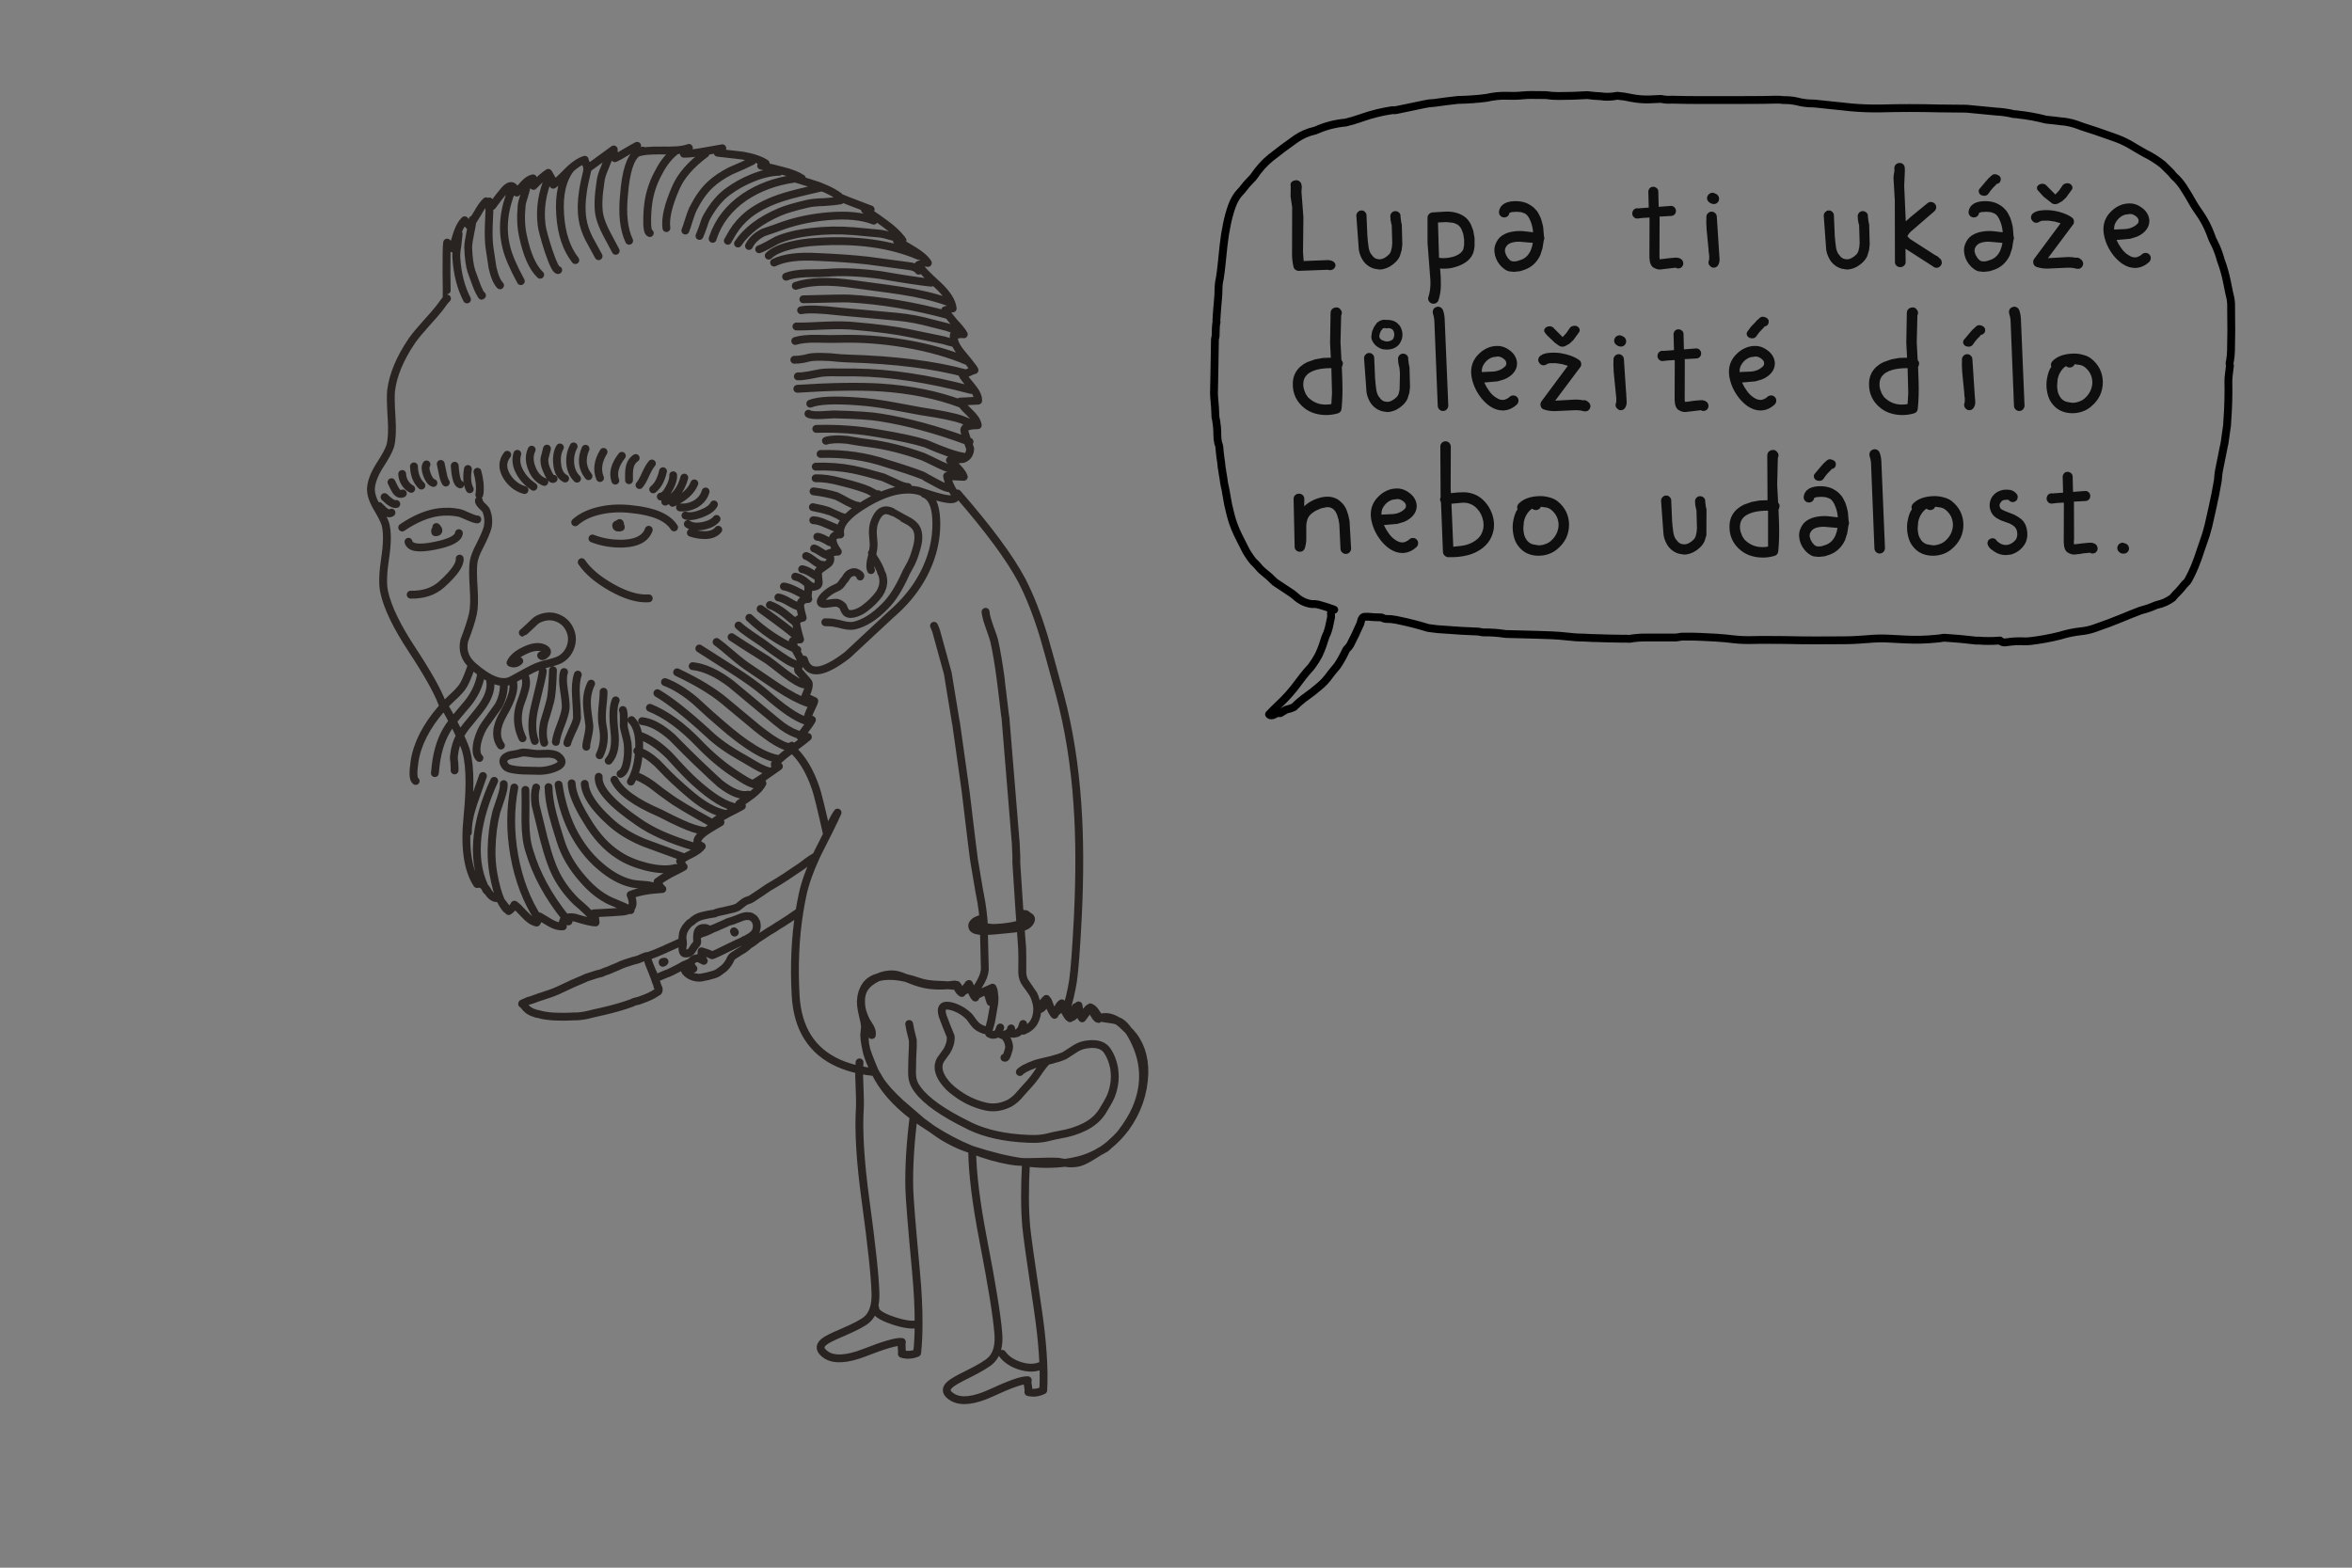 
<svg xmlns="http://www.w3.org/2000/svg" version="1.1" xmlns:xlink="http://www.w3.org/1999/xlink" preserveAspectRatio="none" x="0px" y="0px" width="900px" height="600px" viewBox="0 0 900 600">
<rect x="0" y="0" width="900" height="600" fill="#808080" stroke="none"/>
<defs>
<g id="Layer4_0_FILL">
<path fill="#FFFFFF" stroke="none" d="
M 334.65 409.85
Q 334.75 410.1 334.85 410.35 339.2 419.45 349.6 427.3 351 428.35 352.55 429.4 354.7 430.85 356.8 432.2 355 430.9 352.65 429.15
L 344.65 422.25
Q 338.95 417 336.65 413.3 335.7 411.8 334.9 410.35 334.8 410.1 334.65 409.85
M 386.8 444.3
Q 388.5 444.6 390.85 444.7 382.85 443.6 372.05 440.1 379.45 443.05 386.8 444.3
M 421.9 440.1
Q 422.5 439.7 423 439.5 423.75 438.85 424.45 438.2 423.2 439.2 421.9 440.1
M 409.1 445.25
Q 411.45 445.35 413.3 444.8 415.3 444.15 418.6 442.05 419.1 441.75 419.55 441.45 416.3 443.15 412.6 444.1 410.1 444.7 407.45 445.05 408.4 445.2 409.1 445.25
M 427.85 390.85
Q 429.4 391.95 431.8 394.4 430.4 392.3 428.7 391.2 428.2 390.9 427.6 390.7 427.7 390.75 427.85 390.85
M 409.45 389.7
Q 409.55 389.5 409.6 389.3 409.55 389.25 409.45 389.2 408.8 388.9 408 387.9 408.65 389.25 409.45 389.7
M 413.75 387.9
Q 413.05 387.6 412.7 384.8
L 412.25 386
Q 412.7 386.55 413.05 387.5 413.65 389.3 414.1 389.75 416.1 387 417.1 385.7 416.4 385.8 415.5 387.3 414.8 388.6 413.75 387.9
M 396.9 386.45
Q 396.95 385.7 396.8 384.9 396.75 384.4 396.6 383.85 397.15 386.25 396.65 388.55 396.5 389.2 396.3 389.85 396.55 389.2 396.7 388.55 396.9 387.5 396.9 386.45
M 396.9 386.45
Q 396.95 386.55 397 386.6 397.2 386.3 397.4 386.05 397.2 385.65 396.8 384.9 396.95 385.7 396.9 386.45
M 391.4 392.2
L 391.4 392.15
Q 391.3 392.6 391.15 393 391.3 392.65 391.4 392.2
M 391.4 392.15
L 391.4 392.2
Q 391.4 392.6 391.45 393.15 391.4 392.35 391.5 391.9 391.45 392 391.4 392.15
M 387.05 395.55
Q 387.009 395.509 387 395.45 387.008 395.516 387.05 395.6 387.356 395.644 387.6 395.65 387.356 395.637 387.05 395.55
M 386.9 393.7
Q 386.9 393.65 386.9 393.6 386.5 395.7 383.9 396.05
L 383.95 396.05
Q 386.4 395.75 386.9 393.8
L 386.9 393.7
M 400.95 382.95
Q 400.9 383 400.8 383.15 401.2 383.9 401.8 385.4 402.6 387.35 403.5 388.4 403.8 387.8 404.05 387.35 403.75 387.45 403.4 387.35 402.7 387.25 401.9 385.4 401.1 383.4 400.95 382.95
M 381.7 395.45
L 381.65 395.45
Q 380.95 396.1 379.7 396.05 380.95 396.15 381.7 395.45
M 382.1 395
Q 381.95 395.25 381.7 395.45 382 395.55 382.25 395.65 382.1 395.4 382.1 395
M 382.1 395
Q 382.15 394.947 382.15 394.85 381.95 395.2 381.65 395.45
L 381.7 395.45
Q 381.95 395.25 382.1 395
M 382.2 394.9
Q 382.152 394.948 382.1 395 382.1 395.4 382.25 395.65
L 382.3 395.65
Q 382.1 395.35 382.2 394.9
M 378.35 394.2
Q 379.05 391.9 379.3 390.7 379.6 389.15 379.8 387.85 379.55 389.15 379.25 390.75 379 391.9 378.35 394.2
M 374.1 380
Q 374.1 379.9 374.05 379.9 373.8 380.25 373.55 380.75 372.85 380.2 372 378.8 371.4 377.65 370.95 377.1 371.25 377.9 371.8 379.4 372.5 381.1 373.2 381.8 373.7 380.75 374.1 380
M 374.35 380.5
Q 374.256 380.359 374.15 380.3 374.256 380.362 374.35 380.55 375.7 379.9 376.7 379.4 375.7 379.85 374.35 380.5
M 366.5 377.4
Q 366.3 377.35 366.15 377.3 366.2 377.8 366.65 378.55 367.25 379.6 368.05 380.05
L 368.65 379.3
Q 368.1 379.35 367.5 379.15 367.35 379.15 367 378.35 366.75 377.65 366.5 377.4
M 370.6 376.7
Q 370.6 376.797 370.55 376.85
L 370.65 376.75 370.6 376.7
M 377.95 380.25
Q 378.4 381.65 379 383.5
L 379.9 382.45
Q 378.85 382.25 377.85 379.65 377.7 379.5 377.55 379.35 377.75 379.75 377.95 380.25
M 376.35 351.9
Q 376.3 351.2 376.2 350.5 376.25 351.2 376.3 351.9 376.4 353.1 376.5 354.6 376.45 353.1 376.35 351.9
M 391.15 362.9
Q 390.95 360.3 390.75 357.85 390.9 360.3 391.1 362.9 391.25 366.05 391.15 372.3 391.25 374.75 392.65 376.6 393.35 377.55 393.9 378.3 393.4 377.55 392.7 376.55 391.3 374.75 391.2 372.3 391.25 366.05 391.15 362.9
M 390.55 355.05
L 390.45 353.65
Q 389.1 354.05 387.15 354.45 383.65 355.05 380.4 355.15 378.4 355.15 376.5 354.6 376.5 354.65 376.5 354.75
L 376.5 356.35
Q 377.3 356.35 378.2 356.3 379.15 356.3 384.7 355.75 387.95 355.45 389.7 355.2 390.15 355.15 390.55 355.05
M 351.75 376.15
Q 356.45 377.6 362.75 377.1 361.05 376.95 358 376.85 354.2 376.65 351.5 375.7 348.95 374.8 346.65 374.3 347.05 374.4 347.45 374.6 350.45 375.8 351.75 376.15
M 335.6 374.25
Q 335.8 374.15 336 374.05 331.45 375.3 330.05 379.7 330.4 378.7 331 377.9 332.35 375.9 335.6 374.25
M 374.7 340.95
Q 374.7 340.8 374.65 340.6 374.6 340.3 374.55 340.05 374.6 340.35 374.65 340.65 374.65 340.8 374.7 340.95
M 384.75 274.85
Q 384.797 274.991 384.8 275.05 384.798 274.944 384.75 274.8
L 384.75 274.85
M 365.8 276.5
Q 365.75 276.4 365.7 276.3 365.75 276.45 365.8 276.55 365.85 276.9 365.9 277.2 365.85 276.85 365.8 276.5
M 378.85 240.5
Q 380.1 243.95 380.4 245.2 381.75 251.15 382.9 259.95 383 260.7 383.1 261.55 383.05 260.65 382.95 259.9 381.75 251.1 380.45 245.15 380.15 243.9 378.85 240.5
M 377.15 234.15
L 377.1 234.2
Q 377.15 234.7 377.3 235.4 377.2 234.7 377.15 234.15 Z"/>
</g>

<g id="Layer3_0_FILL">
<path fill="#0E0E0E" stroke="none" d="
M 619.45 135.55
Q 618.65 135.55 618.05 136.1 617.45 136.7 617.4 137.45 617.3 140.05 617.5 142.5
L 618.5 152.6 618.45 154
Q 618.1 154.7 618.25 155.45 618.45 156.15 619.1 156.6 619.5 157 620.2 157 621.25 157 621.85 156.1 622.45 155.2 622.45 153.85
L 622.25 150.2 622.2 149.85 621.4 137.65
Q 621.4 136.8 620.85 136.2 620.3 135.6 619.45 135.55
M 555.15 170.8
Q 555.05 169.95 554.45 169.4 553.9 168.85 553 168.9 552.2 168.95 551.65 169.55 551.1 170.15 551.15 171.05
L 551.25 189.8 551.3 190.15
Q 551 190.75 551.05 191.4
L 551.4 192.3 552.15 211.3
Q 552.2 212.05 552.75 212.6 553.3 213.15 554.05 213.25
L 555.45 213.25
Q 558.1 213.25 560.7 212.7 563.3 212.2 565.5 210.95 567.7 209.75 569.3 207.8 570.9 205.8 571.5 202.95 571.85 201.1 571.55 199.1 571.25 197.1 570.35 195.25 569.5 193.45 568.15 192 566.8 190.5 565.1 189.6 562.65 188.4 560.15 188.4 557.6 188.4 555.2 188.75
L 555.1 187.25 555.15 170.8
M 565.3 194.8
Q 566.2 195.75 566.8 197 567.35 198.25 567.6 199.6 567.8 200.95 567.6 202.2 567.15 204.45 565.85 205.8 564.5 207.15 562.8 207.9 561.15 208.65 559.3 208.9
L 556.1 209.25 555.4 192.8 559.6 192.4
Q 561.65 192.3 563.3 193.2 564.45 193.8 565.3 194.8
M 495.3 69.1
Q 494.5 69.25 494.05 69.9 493.7 70.55 493.9 71.3
L 493.85 75.2 494.45 79.35 494.4 97.55
Q 494.45 100.05 495 102.25 495.15 102.85 495.75 103.3 496.35 103.7 497.1 103.7 497.2 103.7 497.35 103.65
L 508.05 103.25
Q 508.75 103.5 509.5 103.3 510.25 103.15 510.65 102.55 511.15 101.95 511 101.2 510.8 100.45 510.1 100.05 509.25 99.55 508 99.55
L 498.85 99.9 498.6 96.45 498.75 83.15 498 73.25
Q 498 73.1 498.05 73 498.05 72.8 498.05 72.7
L 498.15 71.6 497.95 70.35
Q 497.7 69.65 496.95 69.2 496.2 68.8 495.3 69.1
M 631.1 72.25
Q 630.65 72.95 630.75 73.7
L 630.9 79.45 630.85 79.45 626.8 79.75
Q 626.1 79.6 625.5 80 624.9 80.35 624.7 81.05 624.45 81.8 624.75 82.5 625.15 83.25 625.85 83.55
L 626.55 83.65 628.6 83.4 628.75 83.4 631.15 83.25 631.2 83.65 631.15 98.45 631.3 100.05
Q 631.7 101.85 632.7 102.4 633.65 102.95 634.45 103.1
L 634.8 103.1 635.25 103.15 641.2 102.45
Q 641.8 102.85 642.5 102.7 643.25 102.6 643.7 102 644.2 101.35 644.1 100.6 644 99.8 643.4 99.25 642.5 98.6 641.35 98.6
L 639.35 98.75
Q 639.25 98.75 639.05 98.8
L 638.8 98.8 635.1 99.25 635 98.3 635.05 83.5 635 82.9 639.4 82.65
Q 640.2 82.65 640.75 82.1 641.3 81.55 641.3 80.75 641.3 79.95 640.75 79.35 640.2 78.8 639.4 78.8
L 634.85 79.15 634.7 79.15 634.55 73.1
Q 634.45 72.3 633.75 71.85 633.1 71.4 632.35 71.5 631.55 71.6 631.1 72.25
M 677.55 172.35
L 676.75 172.9 676.35 173.6 676.25 174.3 676.35 191.5
Q 676.3 191.45 676.25 191.45
L 673.3 191.55 670.3 192.1 667.3 193.15
Q 665.85 193.85 664.7 194.85 661.85 197.4 661.8 201.3 661.7 204.15 662.85 206.6 664 209 666.25 210.75 667.95 212.1 670.1 212.75 672.25 213.4 674.55 213.4 676.8 213.4 679.05 212.75 680.3 212.35 680.45 211 680.95 206.2 680.75 200.2
L 680.55 194.95
Q 680.6 194.85 680.65 194.8 680.75 194.7 680.75 194.65
L 680.95 193.75
Q 681.05 193.15 680.45 192.45
L 680.45 192.35 680.4 192.25 680.05 185.55 680.3 175.3
Q 680.6 174.7 680.55 174.05 680.45 173.45 680 172.95 679.3 172.15 678.55 172.2
L 677.55 172.35
M 676.3 195.45
L 676.55 195.45 676.55 209.2
Q 674.4 209.6 672.3 209.2 670.25 208.75 668.65 207.5
L 667.6 206.6 666.7 205.25 666.05 203.55
Q 665.75 202.6 665.8 201.4 665.85 199.2 667.4 197.8 668.65 196.7 670.95 196.05 673.3 195.45 676.3 195.45
M 650.4 133.9
Q 649.85 133.35 649.05 133.35
L 644.5 133.7 644.35 133.7 644.2 127.65
Q 644.1 126.85 643.4 126.4 642.75 125.95 642 126.05 641.2 126.15 640.75 126.8 640.3 127.5 640.4 128.25
L 640.55 134 636.45 134.3
Q 635.75 134.15 635.15 134.55 634.55 134.9 634.35 135.6 634.1 136.35 634.4 137.05 634.8 137.8 635.5 138.1
L 636.2 138.2 638.25 137.95 638.4 137.95 640.8 137.8 640.85 138.2 640.8 153 640.95 154.6
Q 641.35 156.4 642.35 156.95 643.3 157.5 644.1 157.65
L 644.45 157.65 644.9 157.7 650.85 157
Q 651.45 157.4 652.15 157.25 652.9 157.15 653.35 156.55 653.85 155.9 653.75 155.15 653.65 154.35 653.05 153.8 652.15 153.15 651 153.15
L 649 153.3
Q 648.9 153.3 648.7 153.35
L 648.45 153.35 645.7 153.75 644.75 153.8 644.65 152.85 644.7 138.05 644.65 137.45 649.05 137.2
Q 649.85 137.2 650.4 136.65 650.95 136.1 650.95 135.3 650.95 134.5 650.4 133.9
M 656.95 83.1
Q 656.95 82.25 656.4 81.65 655.85 81.05 655 81 654.2 81 653.6 81.55 653 82.15 652.95 82.9 652.85 85.5 653.05 87.95
L 653.8 95.65 653.8 96.05 654.05 98.05 654 99.45
Q 653.65 100.15 653.8 100.9 654 101.6 654.65 102.05 655.05 102.45 655.75 102.45 656.8 102.45 657.4 101.55 658 100.65 658 99.3
L 656.95 83.1
M 814.6 209.45
Q 814.5 208.85 814.05 208.45 813.65 208.05 813.05 207.95 811.95 207.35 810.9 208.2 810.3 208.75 810.2 209.55 810.1 210.4 810.7 211.05 811.35 211.9 812.6 211.9
L 813.1 211.85
Q 813.9 211.7 814.35 210.95 814.85 210.25 814.6 209.45
M 789.65 181.35
Q 789.2 182.05 789.3 182.8
L 789.45 188.55 785.35 188.85
Q 784.65 188.7 784.05 189.1 783.45 189.45 783.25 190.15 783 190.9 783.3 191.6 783.7 192.35 784.4 192.65
L 785.1 192.75 787.15 192.5 787.3 192.5 789.7 192.35 789.75 192.75 789.7 207.55 789.85 209.15
Q 790.25 210.95 791.25 211.5 792.2 212.05 793 212.2
L 793.35 212.2 793.8 212.25 796.35 211.95 797.05 211.8 799.75 211.55
Q 800.35 211.95 801.05 211.8 801.8 211.7 802.25 211.1 802.75 210.45 802.65 209.7 802.55 208.9 801.95 208.35 801.05 207.7 799.9 207.7
L 797.9 207.85
Q 797.8 207.85 797.6 207.9
L 797.35 207.9 793.65 208.35 793.55 207.4 793.65 206.25 793.6 192.6 793.55 192 797.95 191.75
Q 798.75 191.75 799.3 191.2 799.85 190.65 799.85 189.85 799.85 189.05 799.3 188.45 798.75 187.9 797.95 187.9
L 793.4 188.25 793.25 188.25 793.1 182.2
Q 793 181.4 792.3 180.95 791.65 180.5 790.9 180.6 790.1 180.7 789.65 181.35
M 769.15 187.5
L 767.95 187.4 766.75 187.45
Q 763.25 188.05 761.85 190.95 761.45 191.85 761.35 192.9 761.25 193.95 761.55 195 762.15 197.1 763.95 198.25
L 765.5 199.1 768.95 200.35
Q 770.3 201 770.9 201.6 771.5 202.2 771.75 203.05 772 204.05 771.9 204.95 771.8 205.8 771.45 206.4 770.3 207.95 768.55 208.45 766.85 208.9 765.2 207.9
L 764.45 207.35
Q 764.3 207.2 764.15 207.1 763.8 206.35 763.05 206.1 762.35 205.85 761.65 206.2 760.9 206.5 760.65 207.2 760.35 207.95 760.7 208.7 761.05 209.5 761.75 210.1
L 763.2 211.15
Q 765.15 212.45 767.55 212.45
L 769.45 212.25
Q 772.7 211.35 774.6 208.55 775.45 207.3 775.7 205.65 775.9 203.95 775.5 202.2 774.95 200 773.55 198.8 772.15 197.65 770.55 196.9
L 767.1 195.55 766 195
Q 765.4 194.65 765.2 193.9 765 193.2 765.35 192.6
L 766 191.75
Q 766.4 191.4 767.3 191.3
L 768.15 191.25
Q 768.4 191.25 768.65 191.4 769.15 192 769.9 192.15 770.7 192.25 771.35 191.75 771.95 191.3 772.05 190.5 772.2 189.7 771.7 189.1 770.8 187.85 769.15 187.5
M 731.3 195.4
Q 731.25 195.55 731.1 195.7 730.4 197.1 730.05 198.9 729.65 200.65 729.75 202.55 729.85 204.4 730.4 206.15 730.95 207.95 732.2 209.4 734.85 212.6 739.45 212.7
L 739.6 212.7
Q 741.65 212.7 743.5 212.05 745.35 211.4 746.75 210.2 749 208.35 750.2 205.9 751.35 203.4 751.3 200.65 751.25 198.05 750.15 195.8 749 193.5 746.85 191.8 745.6 190.8 743.55 190.3 741.5 189.75 739.4 189.9 737.25 190 735.25 190.7 733.25 191.45 731.95 192.85 731.15 193.85 731.6 194.9
L 731.3 195.4
M 737.25 194.7
L 737.3 194.7 737.35 194.8
Q 738.05 195.3 738.85 195.2 739.65 195.1 740.2 194.5
L 740.5 193.95 742.7 194.25
Q 743.7 194.5 744.4 195.05 747.2 197.3 747.3 200.8 747.3 202.6 746.5 204.25 745.7 205.9 744.2 207.15 743.3 207.9 742.05 208.3 740.8 208.75 739.5 208.7
L 737.5 208.35
Q 736.25 208.05 735.25 206.9 734.55 206 734.15 204.8 733.85 203.55 733.8 202.3
L 734 199.75
Q 734.25 198.5 734.75 197.5 735.4 196.25 736.15 195.5 737 194.7 737.25 194.7
M 718.15 172.1
Q 717.4 171.75 716.65 172.1 715.8 172.35 715.5 173.15 715.2 173.9 715.45 174.7 715.8 175.6 715.95 177.15
L 717.25 209.75
Q 717.25 210.6 717.8 211.2 718.35 211.8 719.2 211.85
L 719.25 211.85
Q 720.05 211.85 720.65 211.3 721.2 210.7 721.3 209.95
L 719.9 176.5
Q 719.8 174.7 719.25 173.25 718.95 172.45 718.15 172.1
M 701.2 176
Q 700.05 175.5 699.2 176.1
L 697.75 177.4 697.55 177.65
Q 697.45 177.75 697.4 177.8
L 694.3 181.45
Q 693.9 182.1 694.15 182.75 694.35 183.5 695.15 183.85
L 696.1 184.05
Q 697.25 184.05 697.85 183.15 698.85 181.55 700.4 180.1 700.55 179.95 700.65 179.85 700.75 179.65 700.85 179.55 700.9 179.55 700.95 179.5 701.55 179.4 701.95 179.05 702.35 178.65 702.45 178.15 702.6 177.2 702.2 176.7 701.8 176.2 701.2 176
M 695.2 190.25
L 697.05 190.15 698.7 190.3 700.1 190.8
Q 700.75 191.15 701.3 191.9 701.85 192.65 702.35 193.95 703.1 195.9 703.25 198
L 699.35 197.55
Q 697.15 197.4 695.1 197.8 693.05 198.15 691.3 199.3 689.6 200.45 688.75 202.85 688.35 204.1 688.45 205.4 688.55 206.75 689.05 208 689.55 209.25 690.4 210.3 691.15 211.3 692.15 212 693.05 212.7 694.05 212.95
L 695.95 213.15 698.25 212.9 699.95 212.35
Q 704 210.95 706 206.75
L 706.85 204.1 707.3 201.25 707.5 200.5
Q 707.65 200.05 707.4 199.55
L 707.1 196
Q 706.75 194.2 706.15 192.5
L 705.3 190.8
Q 704.75 189.75 703.7 188.75 702.65 187.75 701.1 187 699.55 186.25 697.3 186.1 694.25 185.95 692.35 186.95 690.5 188 690.2 190.05 690.1 190.9 690.6 191.55 691.1 192.2 691.95 192.3 692.8 192.4 693.45 191.9 694.1 191.4 694.2 190.55
L 695.2 190.25
M 702.8 203.6
L 702.3 205
Q 701.05 207.7 698.6 208.55 697.05 209.15 696.1 209.15 695.15 209.2 694.45 208.75
L 693.55 207.8 692.85 206.6 692.45 205.3 692.55 204.25
Q 693.15 202.7 694.55 202.15 695.95 201.6 697.95 201.6
L 703.15 202.05 702.8 203.6
M 649.3 190.35
Q 648.7 190.9 648.6 191.7
L 648.7 193.3 649 194.8 649.15 195.25 649.35 202.15 649.2 203.75 648.85 205.25
Q 648.6 205.95 648.15 206.45 646.25 208.35 644.4 208.35
L 643.5 208.2
Q 642.8 208.05 642.15 207.45
L 641.1 206.15
Q 640.5 205.05 640.3 203.75
L 639.95 200.95 639.95 200.4 639.85 199.8 639.5 191.65
Q 639.55 190.85 638.95 190.25 638.4 189.65 637.65 189.65 636.85 189.6 636.25 190.2 635.65 190.75 635.6 191.55
L 636.55 204.6
Q 636.8 206.35 637.65 207.95 638.4 209.45 639.7 210.5 641 211.55 642.55 211.95
L 644.4 212.25
Q 645.8 212.25 647.3 211.65 649.1 210.95 650.9 209.15 651.75 208.25 652.25 207.15
L 652.95 204.85 653 195.05 652.75 193.95 652.5 191.95
Q 652.6 191.15 652.05 190.55 651.5 190 650.7 189.9 649.9 189.85 649.3 190.35
M 584.35 190.7
Q 582.35 191.45 581.05 192.85 580.25 193.85 580.7 194.9
L 580.4 195.4
Q 580.35 195.55 580.2 195.7 579.5 197.1 579.15 198.9 578.75 200.65 578.85 202.55 578.95 204.4 579.5 206.15 580.05 207.95 581.3 209.4 583.95 212.6 588.55 212.7
L 588.7 212.7
Q 590.75 212.7 592.6 212.05 594.45 211.4 595.85 210.2 598.1 208.35 599.3 205.9 600.45 203.4 600.4 200.65 600.35 198.05 599.25 195.8 598.1 193.5 595.95 191.8 594.7 190.8 592.65 190.3 590.6 189.75 588.5 189.9 586.35 190 584.35 190.7
M 586.35 194.7
L 586.4 194.7 586.45 194.8
Q 587.15 195.3 587.95 195.2 588.75 195.1 589.3 194.5
L 589.6 193.95 591.8 194.25
Q 592.8 194.5 593.5 195.05 596.3 197.3 596.4 200.8 596.4 202.6 595.6 204.25 594.8 205.9 593.3 207.15 592.4 207.9 591.15 208.3 589.9 208.75 588.6 208.7
L 586.6 208.35
Q 585.35 208.05 584.35 206.9 583.65 206 583.25 204.8 582.95 203.55 582.9 202.3
L 583.1 199.75
Q 583.35 198.5 583.85 197.5 584.5 196.25 585.25 195.5 586.1 194.7 586.35 194.7
M 535.5 187
Q 533.55 186.8 531.65 187.4 529.4 188.15 527.65 189.85 525.85 191.5 525.05 193.7 524.35 195.7 524.6 198.1 524.9 200.45 525.9 202.75 526.9 205 528.45 206.95 530 208.85 531.75 210.05 534.15 211.65 536.6 211.65 539.5 211.65 542 209.4 542.6 208.8 542.65 208 542.7 207.15 542.15 206.55 541.55 205.9 540.7 205.9 539.9 205.85 539.25 206.45
L 538.55 207 537.45 207.5
Q 536.85 207.7 535.95 207.55 535.05 207.4 533.95 206.65 532.55 205.75 531.45 204.2 530.3 202.65 529.55 200.95
L 534.7 200.5 537.2 199.75
Q 538.4 199.3 539.5 198.45 542.2 196.35 542.1 193.4 542 191.95 541.2 190.65 540.4 189.35 538.95 188.4 537.35 187.25 535.5 187
M 528.85 195.05
Q 529.35 193.75 530.4 192.7 531.5 191.65 532.85 191.25
L 534.65 191
Q 535.65 190.95 536.75 191.7 538 192.55 538 193.55 538.05 194.15 537.7 194.6
L 537 195.25
Q 535.45 196.5 533.15 196.75
L 528.6 196.95
Q 528.6 195.75 528.85 195.05
M 495.6 189.5
Q 495 190.1 495 190.95
L 495.4 209.35
Q 495.45 210.1 495.9 210.55 496.4 211.05 497.1 211.15 497.85 211.25 498.45 210.9 499.05 210.5 499.3 209.8 499.75 208.4 499.85 206.95
L 499.85 201.2
Q 499.9 199.9 500.3 198.75 500.65 197.75 501.5 196.9 502.35 196.1 503.4 195.5
L 505.55 194.55 507.7 194.1
Q 509.35 194.05 510.35 195 511.25 195.85 511.75 197.4 512.3 198.9 512.5 200.7
L 512.95 210.1
Q 513 210.9 513.6 211.45 514.2 212 514.95 212
L 515.1 212
Q 515.9 211.95 516.45 211.35 517.05 210.7 517 209.9
L 516.4 199.3
Q 516.05 197.2 515.3 195.25 514.55 193.35 513.1 192.1 510.9 189.95 507.45 190.1 505.45 190.2 503.15 191.15 500.85 192.1 499.05 193.75
L 499.1 190.95
Q 499.1 190.1 498.5 189.5 497.9 188.95 497.05 188.95 496.2 188.95 495.6 189.5
M 785.3 138.3
Q 784.5 139.3 784.95 140.35
L 784.65 140.85
Q 784.6 141 784.45 141.15 783.75 142.55 783.4 144.35 783 146.1 783.1 148 783.2 149.85 783.75 151.6 784.3 153.4 785.55 154.85 788.2 158.05 792.8 158.15
L 792.95 158.15
Q 795 158.15 796.85 157.5 798.7 156.85 800.1 155.65 802.35 153.8 803.55 151.35 804.7 148.85 804.65 146.1 804.6 143.5 803.5 141.25 802.35 138.95 800.2 137.25 798.95 136.25 796.9 135.75 794.85 135.2 792.75 135.35 790.6 135.45 788.6 136.15 786.6 136.9 785.3 138.3
M 787.15 147.75
L 787.35 145.2
Q 787.6 143.95 788.1 142.95 788.75 141.7 789.5 140.95 790.35 140.15 790.6 140.15
L 790.65 140.15 790.7 140.25
Q 791.4 140.75 792.2 140.65 793 140.55 793.55 139.95
L 793.85 139.4 796.05 139.7
Q 797.05 139.95 797.75 140.5 800.55 142.75 800.65 146.25 800.65 148.05 799.85 149.7 799.05 151.35 797.55 152.6 796.65 153.35 795.4 153.75 794.15 154.2 792.85 154.15
L 790.85 153.8
Q 789.6 153.5 788.6 152.35 787.9 151.45 787.5 150.25 787.2 149 787.15 147.75
M 772.65 118.7
Q 772.35 117.9 771.55 117.55 770.8 117.2 770.05 117.55 769.2 117.8 768.9 118.6 768.6 119.35 768.85 120.15 769.2 121.05 769.35 122.6
L 770.65 155.2
Q 770.65 156.05 771.2 156.65 771.75 157.25 772.6 157.3
L 772.65 157.3
Q 773.45 157.3 774.05 156.75 774.6 156.15 774.7 155.4
L 773.3 121.95
Q 773.2 120.15 772.65 118.7
M 752.85 135.55
Q 752 135.55 751.4 136.1 750.8 136.7 750.75 137.45 750.65 140.05 750.85 142.5
L 751.65 150.6 751.65 151.1 751.85 152.6 751.8 154
Q 751.45 154.7 751.65 155.45 751.8 156.15 752.45 156.6 752.9 157 753.55 157 754.6 157 755.2 156.1 755.85 155.2 755.85 153.85
L 755.6 150.65 755.6 150.2 755.55 149.85 754.75 137.65
Q 754.75 136.8 754.2 136.2 753.65 135.6 752.85 135.55
M 759.35 125.4
Q 758.95 124.85 758.35 124.65 757.2 124.2 756.35 124.75
L 754.9 126.1 754.7 126.25
Q 754.6 126.4 754.55 126.45
L 751.45 130.1
Q 751.05 130.75 751.25 131.45 751.55 132.15 752.25 132.5
L 753.2 132.7
Q 754.4 132.7 755 131.8 756 130.2 757.55 128.75 757.7 128.6 757.75 128.5 757.9 128.35 757.95 128.2 758.05 128.2 758.1 128.15 758.7 128.05 759.05 127.7 759.5 127.3 759.6 126.8 759.75 125.85 759.35 125.4
M 718.1 140.3
Q 715.25 142.85 715.2 146.75 715.1 149.6 716.25 152.05 717.4 154.45 719.65 156.2 721.35 157.55 723.5 158.2 725.65 158.85 727.95 158.85 730.2 158.85 732.45 158.2 733.7 157.8 733.85 156.45 734.35 151.65 734.15 145.65
L 733.95 140.4
Q 734 140.3 734.05 140.25 734.15 140.15 734.15 140.1
L 734.35 139.2
Q 734.45 138.6 733.85 137.9
L 733.85 137.8 733.8 137.7 733.45 131 733.7 120.75
Q 734 120.15 733.95 119.5 733.85 118.9 733.4 118.4 732.7 117.6 731.95 117.65
L 730.95 117.8 730.15 118.35 729.75 119.05 729.65 119.75 729.45 131.25 729.75 136.95
Q 729.7 136.9 729.65 136.9
L 726.7 137 723.7 137.55 720.7 138.6
Q 719.25 139.3 718.1 140.3
M 720.8 143.25
Q 722.05 142.15 724.35 141.5 726.7 140.9 729.7 140.9
L 729.95 140.9 730.2 150.4 729.95 154.65
Q 727.8 155.05 725.7 154.65 723.65 154.2 722.05 152.95
L 721 152.05 720.1 150.7 719.45 149
Q 719.15 148.05 719.2 146.85 719.25 144.65 720.8 143.25
M 662.1 139.15
Q 661.4 141.15 661.65 143.55 661.95 145.9 662.95 148.2 663.95 150.45 665.5 152.4 667.05 154.3 668.8 155.5 671.2 157.1 673.65 157.1 676.55 157.1 679.05 154.85 679.65 154.25 679.7 153.45 679.75 152.6 679.2 152 678.6 151.35 677.75 151.35 676.95 151.3 676.3 151.9
L 675.6 152.45 674.5 152.95
Q 673.9 153.15 673 153 672.1 152.85 671 152.1 669.6 151.2 668.5 149.65 667.35 148.1 666.6 146.4
L 671.75 145.95 674.25 145.2
Q 675.45 144.75 676.55 143.9 679.25 141.8 679.15 138.85 679.05 137.4 678.25 136.1 677.45 134.8 676 133.85 674.4 132.7 672.55 132.45 670.6 132.25 668.7 132.85 666.45 133.6 664.7 135.3 662.9 136.95 662.1 139.15
M 665.65 142.4
Q 665.65 141.2 665.9 140.5 666.4 139.2 667.45 138.15 668.55 137.1 669.9 136.7
L 671.7 136.45
Q 672.7 136.4 673.8 137.15 675.05 138 675.05 139 675.1 139.6 674.75 140.05
L 674.05 140.7
Q 672.5 141.95 670.2 142.2
L 665.65 142.4
M 671.85 123.1
Q 671.75 123.2 671.75 123.25
L 670.05 125 668.65 126.9
Q 668.2 127.55 668.45 128.2 668.7 128.95 669.45 129.3
L 670.4 129.5
Q 671.6 129.5 672.15 128.6 673.2 127 674.75 125.55 674.85 125.4 674.95 125.3 675.1 125.1 675.15 125 675.25 125 675.25 124.95 675.85 124.85 676.25 124.5 676.65 124.1 676.75 123.6 676.95 122.65 676.5 122.15 676.15 121.65 675.55 121.45 674.35 120.95 673.5 121.55
L 672.05 122.85 671.85 123.1
M 619.1 128.45
Q 618.3 128.7 617.9 129.45 617.5 130.2 617.75 131 618.05 131.75 618.8 132.2
L 619.3 132.45 619.8 132.6 620.25 132.65
Q 621.45 132.65 622.05 131.55 622.4 130.8 622.15 130 621.9 129.2 621.15 128.8
L 620.6 128.55
Q 619.85 128.15 619.1 128.45
M 597.1 135.15
Q 594.85 134.85 592.8 135.05 590.7 135.2 589.45 136.15 588.8 136.6 588.65 137.45 588.5 138.25 589.05 138.95 589.55 139.65 590.35 139.8 591.2 139.9 591.85 139.4 592.25 139.1 593.2 139
L 595.3 139 597.7 139.35 599.95 140 589.85 153.6
Q 589.25 154.45 589.55 155.45 589.85 156.45 590.85 156.75 592.9 157.4 595 157.35
L 602.65 157
Q 604.4 156.95 605.85 157.35
L 606.35 157.45 606.45 157.45
Q 607.35 157.45 607.85 157 608.35 156.55 608.5 155.95
L 608.6 155.55 608.5 154.9 608.1 154.15 607.3 153.5
Q 606.5 153 605.7 153.2 604 152.85 602.25 152.95
L 595.1 153.35 604.6 140.65
Q 605.15 140.05 605.05 139.2 605 138.35 604.35 137.85 603.25 137 601.3 136.25 599.3 135.5 597.1 135.15
M 604.35 125.8
Q 604.05 125.1 603.3 124.8 602.55 124.55 601.8 124.8 601 125 600.65 125.6
L 599.3 127.55 597.95 129 594.7 125.75
Q 594.3 125.15 593.5 124.95 592.7 124.75 591.95 125.1 591.2 125.45 590.95 126.1 590.75 126.8 591.2 127.35
L 592 128.35 595 131.2 596.7 132.4
Q 597.2 132.7 597.85 132.7
L 598.75 132.55 600.55 131.55 602.05 130.15 604.3 127.05
Q 604.65 126.45 604.35 125.8
M 563 143.55
Q 563.3 145.9 564.3 148.2 565.3 150.45 566.85 152.4 568.4 154.3 570.15 155.5 572.55 157.1 575 157.1 577.9 157.1 580.4 154.85 581 154.25 581.05 153.45 581.1 152.6 580.55 152 579.95 151.35 579.1 151.35 578.3 151.3 577.65 151.9
L 576.95 152.45 575.85 152.95
Q 575.25 153.15 574.35 153 573.45 152.85 572.35 152.1 570.95 151.2 569.85 149.65 568.7 148.1 567.95 146.4
L 573.1 145.95 575.6 145.2
Q 576.8 144.75 577.9 143.9 580.6 141.8 580.5 138.85 580.4 137.4 579.6 136.1 578.8 134.8 577.35 133.85 575.75 132.7 573.9 132.45 571.95 132.25 570.05 132.85 567.8 133.6 566.05 135.3 564.25 136.95 563.45 139.15 562.75 141.15 563 143.55
M 576.4 139
Q 576.45 139.6 576.1 140.05
L 575.4 140.7
Q 573.85 141.95 571.55 142.2
L 567 142.4
Q 567 141.2 567.25 140.5 567.75 139.2 568.8 138.15 569.9 137.1 571.25 136.7
L 573.05 136.45
Q 574.05 136.4 575.15 137.15 576.4 138 576.4 139
M 551.05 117.55
Q 550.3 117.2 549.55 117.55 548.7 117.8 548.4 118.6 548.1 119.35 548.35 120.15 548.7 121.05 548.85 122.6
L 550.15 155.2
Q 550.15 156.05 550.7 156.65 551.25 157.25 552.1 157.3
L 552.15 157.3
Q 552.95 157.3 553.55 156.75 554.1 156.15 554.2 155.4
L 552.8 121.95
Q 552.7 120.15 552.15 118.7 551.85 117.9 551.05 117.55
M 538.4 136
Q 537.85 135.45 537.05 135.35 536.25 135.3 535.65 135.8 535.05 136.35 534.95 137.15
L 535.05 138.75 535.35 140.25 535.5 140.7 535.7 143 535.55 149.2 535.2 150.7
Q 534.95 151.4 534.5 151.9 532.6 153.8 530.75 153.8
L 529.85 153.65
Q 529.15 153.5 528.5 152.9
L 527.45 151.6
Q 526.85 150.5 526.65 149.2
L 526.3 146.4 526.3 145.85 526.2 145.25 525.85 137.1
Q 525.9 136.3 525.3 135.7 524.75 135.1 524 135.1 523.2 135.05 522.6 135.65 522 136.2 521.95 137
L 522.9 150.05
Q 523.15 151.8 524 153.4 524.75 154.9 526.05 155.95 527.35 157 528.9 157.4
L 530.75 157.7
Q 532.15 157.7 533.65 157.1 535.45 156.4 537.25 154.6 538.1 153.7 538.6 152.6
L 539.3 150.3 539.55 148.1 539.35 140.5 539.1 139.4 538.85 137.4
Q 538.95 136.6 538.4 136
M 533 122.75
Q 531.7 122.35 530.45 122.45 528.6 122.1 526.95 123.5
L 525.85 125 525.05 126.8 524.75 128.7
Q 524.7 129.65 525.1 130.4 525.7 131.65 526.75 132.5 527.85 133.35 529.25 133.7
L 530.7 133.8
Q 533.2 133.8 534.85 132.35 535.65 131.6 536.1 130.55 536.6 129.5 536.65 128.35 536.7 127.2 536.3 126.1 536 125 535.2 124.2 534.3 123.15 533 122.75
M 532.25 125.75
L 532.9 126.15 533.4 127.05 533.55 128.15 533.35 129.2 532.85 130
Q 532.3 130.4 531.5 130.6 530.75 130.8 529.95 130.6
L 528.65 130.1
Q 528.1 129.75 527.85 129.15
L 527.8 128.5 528 127.65 528.4 126.65 529.1 125.75
Q 529.15 125.7 529.25 125.65
L 530 125.55
Q 530.65 125.8 531.3 125.55
L 532.25 125.75
M 509.25 119.05
L 509.15 119.75 508.95 131.25 509.25 136.95
Q 509.2 136.9 509.15 136.9
L 506.2 137 503.2 137.55 500.2 138.6
Q 498.75 139.3 497.6 140.3 494.75 142.85 494.7 146.75 494.6 149.6 495.75 152.05 496.9 154.45 499.15 156.2 500.85 157.55 503 158.2 505.15 158.85 507.45 158.85 509.7 158.85 511.95 158.2 513.2 157.8 513.35 156.45 513.85 151.65 513.65 145.65
L 513.45 140.4
Q 513.5 140.3 513.55 140.25 513.65 140.15 513.65 140.1
L 513.85 139.2
Q 513.95 138.6 513.35 137.9
L 513.35 137.8 513.3 137.7 512.95 131 513.2 120.75
Q 513.5 120.15 513.45 119.5 513.35 118.9 512.9 118.4 512.2 117.6 511.45 117.65
L 510.45 117.8 509.65 118.35 509.25 119.05
M 500.3 143.25
Q 501.55 142.15 503.85 141.5 506.2 140.9 509.2 140.9
L 509.45 140.9 509.7 150.4 509.45 154.65
Q 507.3 155.05 505.2 154.65 503.15 154.2 501.55 152.95
L 500.5 152.05 499.6 150.7 498.95 149
Q 498.65 148.05 498.7 146.85 498.75 144.65 500.3 143.25
M 822.45 84.3
Q 822.35 82.85 821.55 81.55 820.75 80.25 819.3 79.3 817.7 78.15 815.85 77.9 813.9 77.7 812 78.3 809.75 79.05 808 80.75 806.2 82.4 805.4 84.6 804.7 86.6 804.95 89 805.25 91.35 806.25 93.65 807.25 95.9 808.8 97.85 810.35 99.75 812.1 100.95 814.5 102.55 816.95 102.55 819.85 102.55 822.35 100.3 822.95 99.7 823 98.9 823.05 98.05 822.5 97.45 821.9 96.8 821.05 96.8 820.25 96.75 819.6 97.35
L 818.9 97.9 817.8 98.4
Q 817.2 98.6 816.3 98.45 815.4 98.3 814.3 97.55 812.9 96.65 811.8 95.1 810.65 93.55 809.9 91.85
L 815.05 91.4 817.55 90.65
Q 818.75 90.2 819.85 89.35 822.55 87.25 822.45 84.3
M 818.05 85.5
L 817.35 86.15
Q 815.8 87.4 813.5 87.65
L 808.95 87.85
Q 808.95 86.65 809.2 85.95 809.7 84.65 810.75 83.6 811.85 82.55 813.2 82.15
L 815 81.9
Q 816 81.85 817.1 82.6 818.35 83.45 818.35 84.45 818.4 85.05 818.05 85.5
M 781.75 84.45
L 783.85 84.45 786.25 84.8 788.5 85.45 778.4 99.05
Q 777.8 99.9 778.1 100.9 778.4 101.9 779.4 102.2 781.45 102.85 783.55 102.8
L 791.2 102.45
Q 792.95 102.4 794.4 102.8
L 794.9 102.9 795 102.9
Q 795.9 102.9 796.4 102.45 796.9 102 797.05 101.4
L 797.15 101 797.05 100.35 796.65 99.6 795.85 98.95
Q 795.05 98.45 794.25 98.65 792.55 98.3 790.8 98.4
L 783.65 98.8 793.15 86.1
Q 793.7 85.5 793.6 84.65 793.55 83.8 792.9 83.3 791.8 82.45 789.85 81.7 787.85 80.95 785.65 80.6 783.4 80.3 781.35 80.5 779.25 80.65 778 81.6 777.35 82.05 777.2 82.9 777.05 83.7 777.6 84.4 778.1 85.1 778.9 85.25 779.75 85.35 780.4 84.85 780.8 84.55 781.75 84.45
M 792.85 72.5
Q 793.2 71.9 792.9 71.25 792.6 70.55 791.85 70.25 791.1 70 790.35 70.25 789.55 70.45 789.2 71.05
L 787.85 73 786.5 74.45 783.25 71.2
Q 782.85 70.6 782.05 70.4 781.25 70.2 780.5 70.55 779.75 70.9 779.5 71.55 779.3 72.25 779.75 72.8
L 781.9 75.2 785.25 77.85
Q 785.75 78.15 786.4 78.15
L 787.3 78 789.1 77 790.6 75.6 792.85 72.5
M 757.4 72.35
Q 757 73 757.25 73.65 757.45 74.4 758.25 74.75
L 759.2 74.95
Q 760.35 74.95 760.95 74.05 761.95 72.45 763.5 71 763.65 70.85 763.75 70.75 763.85 70.55 763.95 70.45 764 70.45 764.05 70.4 764.65 70.3 765.05 69.95 765.45 69.55 765.55 69.05 765.7 68.1 765.3 67.6 764.9 67.1 764.3 66.9 763.15 66.4 762.3 67
L 760.85 68.3 760.65 68.55
Q 760.55 68.65 760.5 68.7
L 757.4 72.35
M 764.4 82.8
Q 764.95 83.55 765.45 84.85 766.2 86.8 766.35 88.9
L 762.45 88.45
Q 760.25 88.3 758.2 88.7 756.15 89.05 754.4 90.2 752.7 91.35 751.85 93.75 751.45 95 751.55 96.3 751.65 97.65 752.15 98.9 752.65 100.15 753.5 101.2 754.25 102.2 755.25 102.9 756.15 103.6 757.15 103.85
L 759.05 104.05 761.35 103.8 763.05 103.25
Q 767.1 101.85 769.1 97.65
L 769.95 95 770.4 92.15 770.6 91.4
Q 770.75 90.95 770.5 90.45
L 770.2 86.9
Q 769.85 85.1 769.25 83.4
L 768.4 81.7
Q 767.85 80.65 766.8 79.65 765.75 78.65 764.2 77.9 762.65 77.15 760.4 77 757.35 76.85 755.45 77.85 753.6 78.9 753.3 80.95 753.2 81.8 753.7 82.45 754.2 83.1 755.05 83.2 755.9 83.3 756.55 82.8 757.2 82.3 757.3 81.45
L 758.3 81.15 760.15 81.05 761.8 81.2 763.2 81.7
Q 763.85 82.05 764.4 82.8
M 755.65 95.15
Q 756.25 93.6 757.65 93.05 759.05 92.5 761.05 92.5
L 766.25 92.95 765.9 94.5 765.4 95.9
Q 764.15 98.6 761.7 99.45 760.15 100.05 759.2 100.05 758.25 100.1 757.55 99.65
L 756.65 98.7 755.95 97.5 755.55 96.2 755.65 95.15
M 740.9 79.4
Q 740.95 78.6 740.35 77.95 739.75 77.35 738.9 77.3 738.1 77.25 737.45 77.85
L 731.05 83.1
Q 730.094 83.927 729.25 84.7
L 728.65 71.15 728.9 65.45 728.85 64
Q 728.7 63.2 728.05 62.7 727.35 62.25 726.5 62.4 725.7 62.55 725.2 63.25 724.75 63.9 724.9 64.75
L 724.9 65.45 724.6 67.2 724.55 68.2 725.05 76.65 725.1 100.15
Q 725.05 101 725.6 101.6 726.2 102.2 727.05 102.25
L 727.15 102.25
Q 727.95 102.25 728.55 101.7 729.15 101.2 729.2 100.4
L 729.15 95.2 739.5 101.85
Q 739.65 101.95 739.7 102 739.85 102.1 739.9 102.15 740.4 102.5 741 102.5 742.05 102.5 742.65 101.6 743.15 100.95 743 100.15 742.85 99.3 742.2 98.85 742.05 98.75 741.95 98.65
L 741.8 98.45
Q 741.25 97.9 740.65 97.75
L 730.85 91.45 729.9 90.45
Q 730.05 89.8 731 88.8
L 740.2 80.85
Q 740.85 80.25 740.9 79.4
M 701.2 81.15
Q 700.65 80.55 699.9 80.55 699.1 80.5 698.5 81.1 697.9 81.65 697.85 82.45
L 698.8 95.5
Q 699.05 97.25 699.9 98.85 700.65 100.35 701.95 101.4 703.25 102.45 704.8 102.85
L 706.65 103.15
Q 708.05 103.15 709.55 102.55 711.35 101.85 713.15 100.05 714 99.15 714.5 98.05
L 715.2 95.75 715.45 93.55 715.25 85.95 715 84.85 714.75 82.85
Q 714.85 82.05 714.3 81.45 713.75 80.9 712.95 80.8 712.15 80.75 711.55 81.25 710.95 81.8 710.85 82.6
L 710.95 84.2 711.25 85.7 711.4 86.15 711.6 93.05 711.45 94.65 711.1 96.15
Q 710.85 96.85 710.4 97.35 708.5 99.25 706.65 99.25
L 705.75 99.1
Q 705.05 98.95 704.4 98.35
L 703.35 97.05
Q 702.75 95.95 702.55 94.65
L 702.2 91.85 702.2 91.3 702.1 90.7 701.75 82.55
Q 701.8 81.75 701.2 81.15
M 656.15 74
Q 655.4 73.6 654.65 73.9 653.85 74.15 653.45 74.9 653.05 75.65 653.3 76.45 653.6 77.2 654.35 77.65
L 654.85 77.9 655.35 78.05 655.8 78.1
Q 657 78.1 657.6 77 657.95 76.25 657.7 75.45 657.45 74.65 656.7 74.25
L 656.15 74
M 584.7 82.8
Q 585.25 83.55 585.75 84.85 586.5 86.8 586.65 88.9
L 582.75 88.45
Q 580.55 88.3 578.5 88.7 576.45 89.05 574.7 90.2 573 91.35 572.15 93.75 571.75 95 571.85 96.3 571.95 97.65 572.45 98.9 572.95 100.15 573.8 101.2 574.55 102.2 575.55 102.9 576.45 103.6 577.45 103.85
L 579.35 104.05 581.65 103.8 583.35 103.25
Q 587.4 101.85 589.4 97.65
L 590.25 95 590.7 92.15 590.9 91.4
Q 591.05 90.95 590.8 90.45
L 590.5 86.9
Q 590.15 85.1 589.55 83.4
L 588.7 81.7
Q 588.15 80.65 587.1 79.65 586.05 78.65 584.5 77.9 582.95 77.15 580.7 77 577.65 76.85 575.75 77.85 573.9 78.9 573.6 80.95 573.5 81.8 574 82.45 574.5 83.1 575.35 83.2 576.2 83.3 576.85 82.8 577.5 82.3 577.6 81.45
L 578.6 81.15 580.45 81.05 582.1 81.2 583.5 81.7
Q 584.15 82.05 584.7 82.8
M 575.85 96.2
L 575.95 95.15
Q 576.55 93.6 577.95 93.05 579.35 92.5 581.35 92.5
L 586.55 92.95 586.2 94.5 585.7 95.9
Q 584.45 98.6 582 99.45 580.45 100.05 579.5 100.05 578.55 100.1 577.85 99.65
L 576.95 98.7 576.25 97.5 575.85 96.2
M 546.25 83.3
L 546.25 92.9 547.35 107.35
Q 547.5 110.85 546.6 113.65 546.3 114.45 546.7 115.15 547.15 115.9 547.9 116.15
L 548.5 116.25
Q 549.15 116.25 549.7 115.9 550.2 115.55 550.45 114.9 551.35 112.1 551.35 109.05 551.4 105.95 551.05 102.75 552.95 102.95 554.95 102.65 556.95 102.3 558.7 101.55 562.6 99.9 563.75 96.75 564.15 95.6 564.25 94.15
L 564.25 91.15 563.75 88.3 562.85 85.9
Q 561.75 83.75 560.15 82.75 558.55 81.7 556.7 81.3 554.9 80.9 552.9 81
L 548.15 81.3
Q 547.35 81.4 546.8 81.95 546.25 82.5 546.25 83.3
M 550.25 85.15
L 553.35 85 555.9 85.25
Q 557 85.5 557.85 86.05 558.7 86.65 559.25 87.75
L 559.9 89.5 560.25 91.6 560.25 93.7 559.95 95.4
Q 559.35 96.9 557.1 97.9 555.6 98.5 553.85 98.7 552.1 98.9 550.65 98.65
L 550.25 85.15
M 522.9 82.55
Q 522.95 81.75 522.35 81.15 521.8 80.55 521.05 80.55 520.25 80.5 519.65 81.1 519.05 81.65 519 82.45
L 519.95 95.5
Q 520.2 97.25 521.05 98.85 521.8 100.35 523.1 101.4 524.4 102.45 525.95 102.85
L 527.8 103.15
Q 529.2 103.15 530.7 102.55 532.5 101.85 534.3 100.05 535.15 99.15 535.65 98.05
L 536.35 95.75 536.6 93.55 536.4 85.95 536.15 84.85 535.9 82.85
Q 536 82.05 535.45 81.45 534.9 80.9 534.1 80.8 533.3 80.75 532.7 81.25 532.1 81.8 532 82.6
L 532.1 84.2 532.4 85.7 532.55 86.15 532.75 93.05 532.6 94.65 532.25 96.15
Q 532 96.85 531.55 97.35 529.65 99.25 527.8 99.25
L 526.9 99.1
Q 526.2 98.95 525.55 98.35
L 524.5 97.05
Q 523.9 95.95 523.7 94.65
L 523.35 91.85 523.35 91.3 523.25 90.7 522.9 82.55 Z"/>
</g>

<path id="Layer4_0_1_STROKES" stroke="#292422" stroke-width="3" stroke-linejoin="round" stroke-linecap="round" fill="none" d="
M 307.4 114.55
Q 321.85 114.15 324.8 114.25 343.05 115.25 362.85 120.6 362.1 119.55 361.65 118.75 363.5 118.1 364.55 118.05 364.15 114.1 359 109.25 352.6 103.45 351.45 101.4 351.55 101.35 353.1 100.75 353.9 100.35 355.05 100.65 353.7 98.4 349.7 95.95 347.4 94.5 343.2 92.15 343.85 92.05 345.35 92 345.1 91.65 344.8 91.25 343.6 91.15 340.9 90.4 338.45 89.65 337.05 89.45
L 326.9 88.5
Q 318.45 87.8 310.5 88.75 302.7 89.6 297.25 91.95 296.45 92.35 293.7 93.9 291.35 95.15 290.5 95.4
M 344.8 91.25
Q 342.65 88.5 338.65 85.6 336.6 84 330.95 80.25
L 333.15 80.15
Q 323.05 76.4 320.35 75.1
L 321.05 75.15
Q 318.6 73.3 314.6 71.7 303.9 74.1 300 75.35 292.05 77.8 286.65 81.9 282.8 84.95 280.35 88.95 278.7 91.9 278.5 92.15
M 304.75 124.95
Q 307.3 125.05 316 124.6 322.9 124.3 327.3 124.8 340.1 125.9 347.85 127.5
L 361.2 130.25
Q 362.6 130.65 363.4 130.9 364.7 131.3 365.4 131.2 364.85 129.65 364.95 128.3 366.5 128 367.45 127.9 365.95 126.25 362.45 125.2 362.2 125.1 356.7 123.75 350 121.9 343.45 121.25 336.15 120.55 321.45 119.25 310.35 117.95 306.55 118.75
M 304.3 130.5
Q 307.4 129.55 312.55 129.65 318.25 129.8 321.05 129.7 333.6 129.35 346.2 131.5 359.9 133.8 370.55 138.4 369.5 137.05 367.95 135.25 366.15 133.1 365.4 131.2
M 367.45 127.9
Q 368.4 127.85 368.8 127.95 367.95 126.35 365.15 123.4 363.8 121.8 362.85 120.6
M 303.95 137.7
Q 305.35 137.75 307.55 137.35 310.2 136.65 311.15 136.65 313.95 136.45 317.75 136.7 322.05 137.15 324.25 137.2 351.6 138 369.75 142.95 370.15 142.8 370.6 142.55 372.1 141.8 372.9 141.65 372.55 140.9 370.55 138.4
M 305.1 148.8
Q 324.4 147.55 336.95 148.3 354.3 149.45 367.9 154.6 367.55 154.1 367.35 153.7
L 374.3 153.35
Q 374.4 151.15 371.95 148.2 368.7 144.35 368.3 143.4 368.8 143.4 369.75 142.95
M 351.55 103.6
Q 350.9 102.55 348.85 102 347.6 101.85 345.65 101.55 344.35 101.35 332.25 99.75 323.95 98.8 312.8 98.35 301.95 97.7 296.2 100.5
M 362.45 115.45
Q 355.15 112.85 344.8 111.25 344.3 111.1 326.65 108.75 312.55 106.7 304.5 109.4
M 356.3 108.2
Q 349.8 107.5 336.8 105.25 325 103.7 316.65 104.4 314.25 104.6 308.65 104.6 303.5 104.8 300.8 105.9
M 366.85 180.2
Q 364.1 179.9 359.95 178 353.8 175 353.25 174.8 342.05 170.8 332.25 169.6 330.05 169.35 324.2 168.35 318.85 167.8 316.05 168.7
M 371.55 161.8
Q 371.1 161.95 369.9 161.35 369.2 161.05 367.9 160.55 363.75 159.1 352.45 157.4 348.5 156.65 340.55 155.2 333.65 154 328.5 153.65 314.8 152.6 310.05 154.5
M 333.65 211.65
Q 333.7 211.95 333.8 212.25 334.35 209.65 334.3 208.05 334.15 205.5 334 204.2 333.95 201.9 334.45 200.25 335.85 196.15 338.05 195.45 339.55 194.95 341.65 196.05 341.75 196.05 344.9 197.95 346.85 199.05 347.95 199.6 349.55 200.6 350.45 201.85 351.55 203.45 351.4 206.25 351.35 208.15 350.05 212.1 349.6 213.65 348.65 215.6 348 216.85 346.75 219.1 342.85 227.9 338.65 232 332.7 238.1 326.8 239.45 324.7 239.85 321.2 238.8
L 318.7 238.3
Q 317.8 238.2 315.8 238.15
M 347.45 186.4
Q 345.75 186.35 342.75 184.85 338.8 183.05 338 182.7 331.2 180.7 326.4 179.7 319.5 178.35 312.15 178.6
M 336.1 189.15
Q 335.3 189.3 334.25 188.65 333.6 188.3 332.35 187.65 329.15 186.25 321.9 184.45 316.15 182.9 312.1 183.05
M 328.25 193.55
Q 327.3 193.6 324.35 192.1 320.9 190.2 320.05 189.85 316.4 188.7 311.3 188.05
M 311.05 194.1
Q 315.2 194.9 317.25 195.65 317.35 195.65 320.8 197.3 323.1 198.3 324.05 198.2 325.9 196.2 329.05 194.15 335.85 189.65 342.1 188.05 347.3 186.85 351.45 187.85 356.5 189.6 360.3 190.55 366.5 192.05 365.55 189.45 364.75 188.15 364.1 186.95 362.3 187.1 358.55 185 353.2 182.15 353.1 182 348.6 180.2 339.35 177.4 327.45 173.35 314 173.75
M 364.1 186.95
Q 362.7 184.25 362.4 182.2 366.75 182.45 368.8 182.5 368.3 181 366.5 179.15 365.55 178.15 363.5 176.15 368.35 175.65 368.55 175.65 371.15 174.7 371.25 171.7 370.65 170.05 370.2 168.8 352.35 162.2 336.7 159.75 331.85 158.9 319.1 158.6 317.85 158.65 313.9 158.9 310.3 159 309.35 158.35
M 368.35 174.7
Q 364.6 174.25 354.15 169.75 348.2 167.85 335.75 165.8 324.55 163.8 312.35 164.15
M 370.2 168.8
Q 369.4 166.4 369.1 165.35 368.2 162.75 374.15 162.75 373.8 160.55 371.2 158.1 368.95 155.95 367.9 154.6
M 371 169.05
Q 370.6 168.9 370.2 168.8
M 371.55 149.25
Q 347.35 142.8 327.25 142.55 325.05 142.6 320.65 142.55 316.65 142.4 314 142.75 312.95 142.9 309.6 143.6 306.8 144.1 305.3 144.05
M 377.15 234.15
Q 377.2 234.7 377.3 235.4 377.65 237.05 378.55 239.6 378.7 240.05 378.85 240.5 380.15 243.9 380.45 245.15 381.75 251.1 382.95 259.9 383.05 260.65 383.1 261.55
L 383.5 264.75
Q 383.95 268.4 384.55 273.5 384.65 274.1 384.75 274.8 384.798 274.944 384.8 275.075
L 384.8 275.45 388.7 323
Q 388.75 324.2 388.8 325.45 388.85 325.9 388.85 326.45 388.9 326.95 388.9 327.45 388.9 327.55 388.9 327.65 388.9 327.7 388.9 327.8 388.9 327.9 388.9 328 388.9 328.05 388.9 328.15 388.9 328.25 388.9 328.35 388.9 328.4 388.9 328.5 388.9 328.6 388.9 328.7 388.9 328.75 388.9 328.85 388.9 328.95 388.9 329.05 388.9 329.1 388.9 329.2 388.9 329.3 388.9 329.4 388.9 329.45 388.9 329.55 388.9 329.65 388.9 329.75 388.9 329.8 388.9 329.9 388.9 330 388.9 330.1 388.9 330.15 388.9 330.25
L 390.1 348.7
Q 390.5 349.3 391.5 350 392.35 349.5 393.05 350.2 393.25 350.45 393.25 350.55 395.45 351.15 393.9 353.25 392.9 354.55 390.55 355.05
L 390.75 357.85
Q 390.95 360.3 391.15 362.9 391.25 366.05 391.2 372.3 391.3 374.75 392.7 376.55 393.4 377.55 393.9 378.3
L 394.2 378.75
Q 394.75 379.45 395 379.9 395.2 380.2 395.3 380.35 395.3 380.4 395.35 380.4
L 395.35 380.45 395.4 380.45
Q 395.85 381.3 396.1 382.15
L 396.6 383.85
Q 396.75 384.4 396.8 384.9 397.2 385.65 397.4 386.05 399.15 383.45 400.4 382.3 400.55 382.55 400.8 383.15 400.9 383 400.95 382.95 401.1 383.4 401.9 385.4 402.7 387.25 403.4 387.35 403.75 387.45 404.05 387.35 404.5 386.5 404.8 385.95 405.5 384.45 406.3 384 406.75 384.55 407.7 387 407.75 387.1 407.75 387.15 409.55 381.95 410.6 375.4 411.5 369.2 412.45 350.75 413.6 326.7 412.3 308.2 410.8 285.55 405.6 266 400.8 248.2 399.4 243.55 395.6 231 390.95 222.05 384.2 209.3 366.4 188.85
M 378.85 240.5
Q 380.1 243.95 380.4 245.2 381.75 251.15 382.9 259.95 383 260.7 383.1 261.55
M 377.3 235.4
Q 377.6 237.05 378.55 239.65 378.7 240.1 378.85 240.5
M 377.1 234.2
Q 377.15 234.7 377.3 235.4
M 353.65 189
Q 357.85 190.6 358.25 198.7 358.55 205 356.8 211.3 352.9 224.95 340.85 235.25 338.7 237.25 324.25 250.7 310.15 261.55 307.65 252.45
M 333.3 218.2
Q 332.75 217.3 333.25 214.4 333.55 213.25 333.8 212.25 334.15 213.4 335.15 214.75 336.25 216.6 336.9 218.2 337 218.9 337.65 220.05 337.95 221.2 338 222.15 338.1 224.8 336.45 227.3 334.2 230.35 331.1 232.65 329.45 234 327.45 234.65 325.2 235.4 323.95 234.55 323.25 233.95 322.65 232.2 321.65 231 320.25 230.7 319.45 230.6 315.75 231.15 312.85 231.25 314.85 228.65 316.4 226.85 318.6 225.65
L 320.55 224.7
Q 321.45 224.25 322.1 223.3 322.9 222.1 323.45 221.55 324.35 219.95 325.15 219.5 326.4 218.75 327.45 219.05 327.95 219.2 328.65 219.7 329.5 220.3 329.15 220.65
M 365.7 276.3
L 365.7 276.15 362.8 258.5
Q 362.75 258.15 362.7 257.8
L 358.2 241.45
Q 357.85 240.45 357.4 239.5
M 365.8 276.55
Q 365.85 276.9 365.9 277.2 365.85 276.85 365.8 276.5 365.75 276.4 365.7 276.3 365.75 276.45 365.8 276.55 Z
M 384.75 274.8
L 384.75 274.85
Q 384.797 274.991 384.8 275.075
M 374.55 340.05
L 372.8 329.65
Q 372.75 329.5 372.75 329.3
L 372.75 329.25
Q 372.75 329.1 372.7 328.95
L 372.65 328.7
Q 372.1 324.7 369.85 305.75 369.7 304.35 369.5 302.9
L 369.5 302.85 365.9 277.2
M 372.8 329.65
Q 372.8 329.45 372.75 329.25
M 376.2 350.5
L 376 348.65
Q 375.65 345.7 374.9 341.95
L 374.7 340.95
Q 374.65 340.8 374.65 340.65 374.6 340.35 374.55 340.05 374.6 340.3 374.65 340.6 374.7 340.8 374.7 340.95
M 336 374.05
Q 339.65 372.45 343.15 373.1 344.5 373.4 346.65 374.3 348.95 374.8 351.5 375.7 354.2 376.65 358 376.85 361.05 376.95 362.75 377.1 364 377 365.35 376.8
M 336 374.05
Q 337 373.8 338.15 373.65 341.9 373.2 346.65 374.3 347.05 374.4 347.45 374.6 350.45 375.8 351.75 376.15 356.45 377.6 362.75 377.1 364.15 377.2 364.65 377.3 365.4 377.1 366.15 377.3 366.1 377.1 366.15 376.95
M 330.05 379.7
Q 330.4 378.7 331 377.9 332.35 375.9 335.6 374.25 335.8 374.15 336 374.05 331.45 375.3 330.05 379.7
L 329.95 379.95
Q 329.7 380.8 329.55 381.8 329.45 382.65 329.5 383.6 329.5 386.85 331.35 390.55 332.45 392.3 333 393.25 333.85 394.85 333.6 396.15
M 334.65 409.85
Q 332.8 406.45 331.85 403.25 331.65 402.45 331.5 401.75 331.25 400.75 331.1 399.75 330.7 397.6 330.7 396.15 330.9 394.25 331 392.9 330.85 391.15 330.2 388.7 329.15 384.5 329.5 382.2 329.5 382 329.55 381.8
M 331.1 399.75
Q 330.75 397.35 331.05 395.1 331.15 394.2 331 392.9 331.1 391.95 331.15 391.25
M 379.7 396.05
Q 379.65 396.05 379.6 396.05
L 378.55 395.6
Q 378.2 395.2 378.3 394.5 377.6 394.35 376.7 394.2 374.75 393.6 373.45 392.4 372.65 391.6 371.1 389.35 368.4 386.45 364.35 385.2 359.1 383.75 360.75 388.95 361.75 391.7 363.8 396.7 363.95 399.5 362.3 402.25 362.1 402.6 360.75 404.4 359.7 405.7 359.45 406.6 358.95 408 359.25 409.6 359.6 411.35 360.85 413.25 362.8 416.1 365.8 418.2 368.1 419.9 370.45 421.1 373.8 422.75 377.15 423.5 381.7 424.55 386.35 422.2 387.85 421.35 389.5 419.7 391.25 417.75 392.15 416.7 394 414.75 395.35 413.05 396.25 411.9 396.9 410.9 399.2 407.45 400.7 406.05 397.8 406.7 396.65 407.05 396.2 407.2 395.8 407.35 391.45 408.95 390.25 410.3
M 390.1 348.7
L 390.45 353.65
Q 392.5 353 393.1 352.3 393.7 351.25 393.25 350.55 392.35 350.2 391.5 350
M 390.45 353.65
L 390.55 355.05
Q 390.15 355.15 389.7 355.2 387.95 355.45 384.7 355.75 379.15 356.3 378.2 356.3 377.3 356.35 376.5 356.35
L 376.85 371.1
Q 376.65 372.95 375.95 374.45 375.5 375.5 374.35 377.35 374.25 377.6 374.15 377.8
L 374.05 378.1
Q 373.8 379 374.05 379.9 374.1 379.9 374.1 380
L 374.15 380.15 374.15 380.3 374.175 380.3
Q 374.256 380.359 374.35 380.5 375.7 379.85 376.7 379.4
L 377.35 379.1
Q 377.4 379.05 377.45 379.05
L 378.7 378.5
Q 379.55 378.1 379.8 378 380.1 378.55 380.25 379.2
L 380.55 381.65
Q 380.6 381.9 380.55 382.15 380.55 383.15 380.4 384.3
L 379.8 387.85
Q 379.6 389.15 379.3 390.7 379.05 391.9 378.35 394.2
L 378.35 394.25
Q 378.3 394.35 378.3 394.5
M 390.45 353.65
Q 389.1 354.05 387.15 354.45 383.65 355.05 380.4 355.15 378.4 355.15 376.5 354.6 376.5 354.65 376.5 354.75
L 376.5 356.35
Q 373.05 356.35 372.25 355.2 371.55 353.9 372.95 352.75 374.25 351.85 375.75 351.65 371.8 352.65 374.95 354 375.7 354.35 376.5 354.6 376.4 353.1 376.3 351.9 376.25 351.2 376.2 350.5 376.3 351.2 376.35 351.9 376.45 353.1 376.5 354.6
M 390.75 357.85
Q 390.9 360.3 391.1 362.9 391.25 366.05 391.15 372.3 391.25 374.75 392.65 376.6 393.35 377.55 393.9 378.3
M 377.55 379.35
Q 377.75 379.75 377.95 380.25 378.4 381.65 379 383.5
L 379.9 382.45
Q 378.85 382.25 377.85 379.65 377.7 379.5 377.55 379.35 377.45 379.2 377.35 379.1
M 377.45 379.05
Q 377.5 379.2 377.55 379.35
M 380.55 381.65
L 379.9 382.45
Q 379.95 382.45 380.05 382.45 380.25 382.45 380.55 382.15
M 380.25 379.2
Q 380.1 378.6 379.8 378.05 379.6 378.1 378.7 378.5
M 370.55 376.85
Q 370.6 376.797 370.6 376.7
L 370.65 376.75 370.8 376.6
Q 370.85 376.8 370.95 377.1 371.4 377.65 372 378.8 372.85 380.2 373.55 380.75 373.8 380.25 374.05 379.9
M 370.55 376.85
L 370.65 376.75
Q 370.8 376.9 370.95 377.1 371.25 377.9 371.8 379.4 372.5 381.1 373.2 381.8 373.7 380.75 374.1 380
M 366.15 377.3
Q 366.3 377.35 366.5 377.4 366.75 377.65 367 378.35 367.35 379.15 367.5 379.15 368.1 379.35 368.65 379.3
L 370.55 376.85
Q 370.45 378.15 369.7 378.8 369.2 379.2 368.65 379.3
L 368.05 380.05
Q 367.25 379.6 366.65 378.55 366.2 377.8 366.15 377.3 Z
M 376.7 379.4
Q 375.7 379.9 374.35 380.55 374.256 380.362 374.175 380.3
M 374.15 377.8
Q 374.2 377.6 374.3 377.4 375.45 375.5 375.9 374.45 376.6 372.95 376.85 371.1
M 378.35 394.2
Q 379 391.9 379.25 390.75 379.55 389.15 379.8 387.85
M 382.25 395.65
L 382.3 395.65
Q 382.1 395.35 382.2 394.9 382.152 394.948 382.1 395 382.1 395.4 382.25 395.65 382 395.55 381.7 395.45 380.95 396.15 379.7 396.05 380.95 396.1 381.65 395.45 381.95 395.2 382.15 394.85 382.15 394.947 382.1 395 381.95 395.25 381.7 395.45
L 381.65 395.45
M 382.2 394.9
Q 382.3 394.2 382.75 393.25
M 395.35 380.45
Q 395.8 381.3 396.1 382.15
M 387 395.45
L 387 395.2
Q 386.95 394.65 386.9 394.25
L 386.9 394.1
Q 386.9 393.95 386.9 393.8 386.4 395.75 383.95 396.05
L 383.9 396.05
Q 383.65 396.1 383.4 396.1 384.2 396.4 384.4 396.55 385.9 398.05 386.15 400.5 386.15 401.55 385.55 403.15 385 405.15 384.35 404.8
M 386.9 393.8
L 386.9 393.7
Q 386.9 393.65 386.9 393.6 386.5 395.7 383.9 396.05
M 387.05 395.6
Q 387.356 395.644 387.625 395.65 387.356 395.637 387.05 395.55 387.009 395.509 387 395.45 387.008 395.516 387.05 395.6 Z
M 391.15 393
L 390.85 393.75 390.25 394.6
Q 389.8 395.05 389.25 395.35
L 388.75 395.5 388.7 395.5 388 395.65 387.625 395.65
M 391.4 392.15
L 391.4 392.2
Q 391.4 392.6 391.45 393.15 391.4 392.35 391.5 391.9 391.45 392 391.4 392.15 391.3 392.6 391.15 393 391.3 392.65 391.4 392.2
M 396.3 389.85
L 395.7 391.15
Q 394.35 393.4 391.6 394.5 391.6 394.45 391.55 394.4
L 391.45 393.15
M 400.8 383.15
Q 401.2 383.9 401.8 385.4 402.6 387.35 403.5 388.4 403.8 387.8 404.05 387.35 404.55 387.15 405.05 386.55 405.95 385.25 406.45 384.8 406.75 385.85 407.6 387.25 407.65 387.3 407.65 387.4 407.7 387.25 407.75 387.15 407.9 387.55 408 387.9 408.8 388.9 409.45 389.2 409.55 389.25 409.6 389.3 410.1 388.15 410.4 387.5 411.05 386.2 411.65 385.4 412 385.6 412.25 386
L 412.7 384.8
Q 413.05 387.6 413.75 387.9 414.8 388.6 415.5 387.3 416.4 385.8 417.1 385.7 417.2 385.6 417.25 385.55 417.3 385.6 417.35 385.7 418.2 385.8 419.2 387.3 420.35 389.3 421.3 389.5 422.1 389.75 424.9 390.1 426.4 390.25 427.6 390.7 424.8 388.95 422.1 389.3
M 397.4 386.05
Q 397.55 386.25 397.6 386.35 398.5 386.25 399.45 384.95 400.5 383.55 400.8 383.15
M 396.9 386.45
Q 396.95 386.55 397 386.6 397.2 386.3 397.4 386.05
M 396.8 384.9
Q 396.95 385.7 396.9 386.45 396.9 387.5 396.7 388.55 396.55 389.2 396.3 389.85 396.5 389.2 396.65 388.55 397.15 386.25 396.6 383.85
M 409.6 389.3
Q 410.7 389.55 411.55 387.95
L 412.25 386
Q 412.7 386.55 413.05 387.5 413.65 389.3 414.1 389.75 416.1 387 417.1 385.7 417.25 385.7 417.35 385.7 417.65 386.2 418.65 388.15 419.7 390 420.35 390
M 407.65 387.4
Q 407.85 387.65 408 387.9 408.65 389.25 409.45 389.7 409.55 389.5 409.6 389.3
M 428.7 391.2
Q 428.2 390.9 427.6 390.7 427.7 390.75 427.85 390.85 429.4 391.95 431.8 394.4 430.4 392.3 428.7 391.2 Z
M 431.8 394.4
Q 432.1 394.65 432.4 394.95 438.1 401.1 437.9 410.85 437.5 422.25 430.7 431.65 427.85 435.45 424.45 438.2 423.75 438.85 423 439.5 422.5 439.7 421.9 440.1 420.9 440.6 419.55 441.45 419.1 441.75 418.6 442.05 415.3 444.15 413.3 444.8 411.45 445.35 409.1 445.25 408.4 445.2 407.45 445.05 400.5 445.95 392.6 444.95 391.8 459.35 392.7 469.55 393.15 474.55 397.1 500.95 399.9 519.9 399.2 532.1 396.4 533.5 393.5 532.8 393.65 532.2 393.4 530.6 393.05 528.95 393.3 528.25 390.25 528 379.2 533.15 369.55 537.55 364.7 534.9 360.6 532.55 363.4 530 364.7 528.7 370.15 526.05 377.6 522.35 379.35 520.45 382.6 517.1 382 510.25 381.2 500.25 376.3 474.9 372.1 453.25 372 440.1
L 371.5 439.9
Q 370.7 439.6 369.9 439.35 365.6 437.85 360.85 435 359.35 434.05 356.8 432.2 354.7 430.85 352.55 429.4 351 428.35 349.6 427.3 347.65 442.95 347.95 454.95 348.1 460.8 350.5 486.55 351.55 497.85 351.5 506.65 351.5 512.85 350.95 517.8 347.95 519.05 345.1 518.15 345.2 517.55 345.05 515.95 344.95 514.3 345.1 513.6 342.1 513.25 330.8 517.7 320.9 521.55 316.25 518.65 312.35 516.05 315.2 513.65 316.5 512.45 322.1 510.1 329.8 506.8 331.75 505 335.2 501.9 335 495 334.75 485.4 331.2 459.4 328.15 437.1 329.05 423.65 329.15 421.2 328.75 411.5 328.75 411.1 328.8 409.45 324.45 408.5 320.85 406.9 305.5 400 304.45 380.95 303.5 363.9 305.9 348.9 305.55 349.1 305.15 349.4 301.95 351.7 298.7 353.7 298.2 353.95 297.85 354.2 296.15 355.4 294.25 356.45 294.05 356.6 293.8 356.75 292.1 357.85 290.9 358.65 290.5 358.9 290.2 359.1 289.95 359.25 289.75 359.4 288.3 360.65 286.6 361.65 286.3 361.8 286.15 362.05 284.9 363.2 283.3 364.05 281.95 364.9 280.65 365.75 279.95 366.2 279.6 366.95 278.8 368.8 277.4 370.25 277.15 370.5 276.85 370.75 276 371.4 275.35 371.85 275.05 372.1 274.65 372.35 273.9 372.75 273.1 373 270.7 373.75 268.25 374.15 267.85 374.2 267.4 374.2 264.5 374.05 262.7 372.3 262.5 372.1 262.3 371.85 261.3 370.15 263.05 370.15 264.15 370.15 265.35 370.75 264.65 370.1 264.3 368.9 264.3 368.7 264.35 368.35 264.4 368.3 264.45 368.2
L 264.4 368.2
Q 263.85 368.45 263.1 368.75 262.95 368.85 262.8 368.9 261.5 369.35 260.4 370.1 260.3 370.15 260.25 370.2 259 370.8 257.8 371.45 257.7 371.5 257.65 371.55 257.05 371.85 256.35 372.15
L 256.2 372.2
Q 255.95 372.4 255.6 372.5 255.2 372.6 254.85 372.75 254.5 372.9 254.15 373.05 253.9 373.15 253.55 373.3 252.75 373.7 251 374.4 250.8 374.5 250.6 374.55 250.65 374.7 250.7 374.85 251 375.85 251.4 376.7 251.55 377.15 251.55 377.5 251.65 377.75 251.85 377.9 251.9 378 251.95 378.15 252.2 378.9 251.95 379.35 251.9 379.4 251.85 379.5 250.95 380.05 250 380.65 248.8 381.3 247.6 381.8 247.05 382 246.45 382.25 246.15 382.4 245.8 382.5 244.5 383.05 242.95 383.35 242.55 383.45 242.25 383.6 242 383.75 241.8 383.85 239.05 384.85 236.2 385.65 233.35 386.45 230.5 387.1 227.7 387.7 224.95 388.4 222 389.1 219.35 389 219.05 389.05 218.75 389.05 216.05 389.2 213.3 389.1 210.5 389.05 207.7 388.55 207.35 388.45 206.95 388.35 206.3 388.15 205.75 388.05 205.6 388.05 205.4 388.05 205.2 387.95 205 387.9 202.1 387.1 200.7 385.05 200.3 384.5 199.8 384.25 199.75 384 200.15 383.95 200.2 383.95 200.3 383.9 200.75 383.7 201.05 383.55 202.2 382.95 203.45 382.7 203.7 382.6 204 382.5 205.35 382.05 206.6 381.55 206.95 381.45 207.3 381.35 208.15 381.1 209.05 380.75 211.85 379.9 214.55 378.6 219.05 376.4 223.7 374.5 223.95 374.35 224.3 374.2 225.8 373.7 227.35 373.2 228.6 372.75 229.9 372.5 230.3 372.45 230.65 372.2 230.9 372.05 231.35 371.9 232.65 371.5 233.9 370.95 234.05 370.85 234.3 370.75 236.15 370.05 237.9 369.2 238.4 369 238.95 368.8 240.5 368.3 242.05 367.8 243.05 367.55 243.95 367.3 244.95 366.95 245.75 366.55 246.2 366.35 246.7 366.15 246.85 366.1 247.05 366 247.25 365.9 247.45 365.9 247.4 366 247.4 366.05 247.35 366.55 247.6 366.7 247.7 366.8 247.7 366.9 248.1 368.1 248.5 369.2 249 370.4 249.5 371.65 249.6 371.75 249.6 371.8
L 249.6 371.9
Q 249.65 372 249.7 372.05 249.75 372.15 249.8 372.2 249.95 372.55 250.1 373 250.1 373.1 250.15 373.15 250.3 373.4 250.6 374.55 250.15 373.25 249.6 371.9
M 314.6 71.7
Q 313.9 71.4 313.1 71.1 310.3 70.15 304.7 68.45 306.05 68.4 306.85 68.3 304.35 66.6 299.35 65.35 296.5 64.55 291.25 63.4
L 293 62.55
Q 289.95 60.55 284.15 59.55 283.45 59.45 274.6 58.45 275.8 57.1 276.4 56.75 275.45 56.95 269 58.05 264.6 58.85 261.7 58.85
L 263.6 56.6
Q 262 57.25 259.1 57.5 259 57.5 258.85 57.5 254.9 60.45 252.15 65.75 249.4 70.65 248.35 76.1 247.75 79.4 247.65 83.35 247.5 88.8 248.65 89.2
M 287.8 61.65
Q 285.2 63 279.55 65.4 274.75 67.85 271.7 70.75 268.2 74 265.15 80 264.5 81.35 263.6 84.25 262.75 87.05 262.25 88.25
M 258.85 57.5
Q 256.55 57.65 253.4 57.6 246.65 57.45 243.75 58.55 239.8 61.55 238.8 74.4 237.65 85.6 240.75 92.15
M 246.05 57.65
Q 244.8 57.75 243.75 58.55 243.6 58.6 243.4 58.7 243.45 56.6 243.8 55.8 242.3 56.55 239.55 58.2 236.7 59.95 235.3 60.55 234.8 58.25 234.85 57.2 226.35 63.35 224.9 64.45 223.35 70.9 223.05 73.4 222.15 79.2 222.9 83.85 223.45 87.45 225.35 91.25 225.45 91.5 229.05 98.05
M 303.8 68.4
Q 293.05 69.95 284.85 75.45 276 81.55 272.85 90.85 272.8 91.05 272.7 91.4
M 298.2 65.75
Q 293.55 65.8 287.8 68.15 282.85 70.15 278.5 73.35 274.2 76.5 270.75 82.5 269.9 83.85 269.15 86.4 268.15 89.25 267.65 90.3
M 269.95 58.8
Q 261.55 65 258.6 71.85 254.25 81.75 255 87.3
M 351.6 97.95
Q 335.45 91.05 312.45 92.55 307.35 92.8 302.85 93.9 296.75 95.3 294.15 97.85
M 334.35 84.45
Q 327.75 81.85 317.05 82.75 307.9 83.5 299.85 86.25 297.1 87.3 292.15 88.95 288.25 90.85 286.6 94.15
M 321.55 76.7
Q 319.8 77.05 315.4 77.35 311.1 77.45 308.9 78 301.95 79.6 298.4 81.1 287.3 85.85 282.4 93.2
M 220.15 99.55
Q 215.05 93.05 214.35 82.15 213.55 70.65 218.45 64.45 217.95 64.9 217.45 65.4 213.2 69.75 211.7 70.7 211.75 69.5 211.05 68.3 210.2 66.9 209.8 66.15 207.4 67.7 204.15 71.15 203.85 69.2 203.95 68.25 202.35 68.55 200.55 70.45 199.5 71.55 197.75 73.7 196.2 69.2 193.05 72.8 191.35 74.7 188.35 78.85 188.05 78.45 187.25 77.9 187.35 80.45 187.05 86 186.85 91.45 187.3 94.7 188.3 101.5 188.45 102.35 189.55 107.35 191.35 109.2
M 184.45 113.05
Q 184.5 113.75 183.5 111.8 182.65 110.1 182.3 109.05
L 180.4 103.85
Q 179.35 100.55 179.15 94.6 179.25 92.5 179.95 89.2 180.55 86.35 180.75 84.85 180.1 85.85 179.6 86.45 178.15 84.85 177.8 84.3 176.1 85.95 174.95 89.35 174.3 91.25 173.25 95.1 172.9 94.55 171.1 92.85 170.8 94.75 170.85 104.4 171 113.35 170.9 113.35
M 180.85 84.05
Q 180.85 84.4 180.75 84.85 181.6 83.55 182.7 81.7 184.45 78.5 186 77.05 186.75 77.5 187.25 77.9 187.25 77.45 187.25 77.1
M 175.5 89.5
Q 175.4 90.55 175 94.15 174.45 97.15 174.65 99 175.25 107.95 178.7 114.6
M 201.6 70.7
Q 201.5 71.95 200.65 74.65 199.7 77.45 199.6 78.75 199 85.35 200.1 90.25 202.35 101 206.7 105.15
M 196.05 72.25
Q 191.15 84 193.7 94.4 194.75 99.25 199.3 107.6
M 233.1 59.7
Q 232.9 60.5 231.3 64.45 230.05 67.25 229.8 69.45 228.45 78.1 229.4 82.5 230.1 85.65 232.15 89.5 235.35 95.6 235.6 96
M 224.9 64.45
Q 224.65 64.6 224.65 64.65 224.75 63.75 224.25 62.8 223.75 61.5 223.75 61.15 221.3 61.9 218.45 64.45
M 225.2 63.3
Q 225.05 63.9 224.9 64.45
M 210.1 67.6
Q 206.1 76.8 207.25 86.15 207.6 88.85 209.9 96 212.55 103.75 213.6 103.35
M 171.05 114.25
Q 170.2 115 168.8 117.05 168.5 117.5 168.05 118.05 166.4 120.15 163.15 123.7 159.5 127.75 157.65 130.35 150.75 140.5 149.65 149.55 149.35 152.25 149.85 160.1 150.3 166.95 149.35 170.6 148.65 173.05 145.05 178.55 142.2 183.2 141.95 186.9 141.8 189.9 144.1 193.95 146.95 198.7 147.5 200.7 148.65 205.15 147.4 213.45 146.05 222.25 147 226.5 148.9 235.4 157.8 248.85 166.45 262 169.15 269.05 169.65 269.55 169.95 270.1 171.05 268.9 172.95 267.1 175.6 264.7 176.8 263.05 178.15 261.35 180.2 255.5
M 182.65 198.8
Q 181.85 198.85 179.25 197.7 176.45 196.4 175.45 196.25 172 195.55 168.05 196 161.35 196.85 153.9 201.9
M 176.1 185.4
Q 174.45 184.95 174 178.25
M 165.85 184.85
Q 164.45 184.45 163.4 181.7 162.4 178.95 163.2 177.75
M 170.6 184.7
Q 169.9 183.75 169.45 181.4 168.95 178.75 168.65 177.55
M 179.75 187.25
Q 178.25 184.4 179.05 179.5
M 194.1 174.05
Q 191.2 177.75 193.9 182.3 196.5 186.4 200.7 187.55
M 183.4 189.35
Q 183.75 188 183.55 184.95 183.2 182.3 182.7 180.55
M 183.25 191.6
Q 183.15 192.25 184.25 193.4 185.7 194.75 185.95 195.2 187.3 198.35 186.6 201.8 186.05 204 183.75 208.55 181.55 212.65 181.2 215.25 180.8 218.15 181.25 225.15 181.7 231.65 180.95 235 180.15 238.65 177.65 245.2 176.4 250.85 181 254.9 190.2 263 195.6 260.4 196.35 260 201.75 257.05 205.4 255 208.3 254.3 212.7 253.25 214.15 252.5 216.9 251.05 218.2 247.95 219.6 244.3 218 240.9 216.4 237.45 212.6 236.25 209.35 235.3 205.8 237.05 205 237.45 202.5 239.95 200.15 242.15 200.05 242.15
M 197.95 173.7
Q 196.9 177.2 199 180.85 200.7 183.95 204.15 186.3
M 209.3 171.7
Q 208.45 175.1 208.35 175.45 208.15 177.25 208.95 179.3 210.85 184 211.85 183.25
M 219.5 170.85
Q 217.95 173.8 218.2 177.25 218.5 180.95 220.8 183.2
M 203.45 172.1
Q 201.95 175.3 203.5 179.2 205 183.15 208.3 184.45
M 214.25 171.25
Q 212.8 173.7 213.2 177.65 213.65 181.8 216.25 183.15
M 224.05 171.75
Q 222.85 174.45 223.05 177.25 223.4 180.1 225.2 182.25
M 243.25 175.3
Q 241.3 176.65 240.9 179.15 240.6 180.55 240.7 183.8
M 237.95 174.45
Q 233.9 179.7 235.45 183.95
M 257.95 201.85
Q 254.35 196.15 241.85 194.9 235.9 194.15 230.35 195.25 223.95 196.5 220.1 199.9
M 230.95 172.95
Q 227.7 178.25 229.6 182.95
M 257.6 181.9
Q 257.75 183.85 256.15 186.8 254.5 190 252.85 190.05
M 261.85 182.8
Q 260.05 189.7 254.55 192
M 249.45 177.4
Q 248.35 178.65 247.05 181.5 245.75 184.45 244.7 185.65
M 253.7 180.35
Q 252.6 185.2 249.95 187.3
M 270 188.1
Q 269.2 191.05 266.2 192.9 263.35 194.45 260.2 194.2
M 273.2 193.05
Q 272.3 195.05 268.3 196.6 264.4 198.05 262.3 197.3
M 265.7 185
Q 263.9 189.5 257.4 192.45
M 157.35 187.1
Q 155.9 186.35 154.9 184.75 153.95 183.15 153.9 181.4
M 149.8 196.2
Q 148.85 196.95 147.25 195.7 147.05 195.6 145.05 193.65
M 151.65 192.9
Q 150.15 193.25 147.15 190.25
M 154.15 188.85
Q 152.6 189.55 151.4 187.65 150.75 186.6 149.8 184.55
M 161.25 185.85
Q 158.55 183.25 158.4 178.5
M 166.4 295.9
Q 166.4 295.6 166.5 295.1 167.25 285.65 170.95 279.4 171.65 278.15 173.25 276.05 171.75 273.15 169.95 270.1 169.8 270.25 169.65 270.4 169.3 270.8 169.05 271.1 160.05 281.5 158.6 291.65 157.65 298.05 159.05 298.9
M 320.1 202.2
Q 319.75 202.1 316 200.45 313.15 199.15 311.2 199.1
M 311.5 209.9
Q 312.3 210.1 314.55 211.55 316.6 212.8 317.4 212.5 317.3 212.15 317.1 211.8 319.3 211.05 320.6 211.15 318.75 208.6 318.6 206.9 318.4 204.55 321.55 204.55 320.9 201.5 324.05 198.2
M 297.85 228.65
Q 299.35 228.85 302.4 230.65 305 232.2 306.2 232.25 306.2 231.95 306.2 231.7 306.3 229.35 309.3 229.25 309 228.55 309.2 226.95 309.4 225.3 309.25 224.6 310.05 224.65 310.7 224.65 309.7 223.95 307.8 222.35 305.9 221 304.3 220.7
M 312.65 220.65
L 310.15 219.15
Q 308.25 218.05 306.95 217.85
M 314.95 216.2
Q 314 216.45 311.85 214.9 309.4 213 308.45 212.8
M 310.7 224.65
Q 313.4 224.5 313.3 222.9 312.85 219.05 313.15 218.6 313.5 218.1 316.7 215.9 318.35 214.7 317.4 212.5
M 317.5 207.5
Q 314 205.4 312.75 205.45
M 286.75 236.45
Q 294.75 244 304.2 248.3 303.4 246.7 303.35 245.35 305.2 244.6 306.15 244.75 305.1 241.15 304.85 239.65 304.7 239 304.7 238.5 300.6 235.15 300.05 234.65 297.15 232.45 294.6 231.55
M 265.05 254.95
Q 271.7 255.65 279.7 261.7 288.5 269.1 292.3 272.2 297.8 276.8 299.35 277.95 303.1 280.6 306.55 281.45 307.15 280.55 308.45 278.85 310.05 276.8 310.7 275.5
L 309 274.95
Q 309.25 273.55 310.2 271.6 311.45 269.1 311.6 268.3 311.15 268.15 309.85 267.5 308.7 266.85 308.05 266.75 310.2 262 309.2 261
L 305.45 256.7
Q 305.1 256 305.85 254.75 305.95 254.65 306 254.5 303.8 254.6 298.8 251.1 295.95 249.2 291.65 245.95 290.1 244.95 287.05 242.85 284.15 240.85 282.6 239.4
M 308.45 228
Q 307.75 227.8 304.45 226.05 301.85 224.75 299.95 224.45
M 304.7 238.5
Q 304.85 236.8 307.15 236.45 306.35 233.55 306.2 232.25
M 304.95 243.7
Q 302.7 241.45 291.05 233.05
M 274.2 198.6
Q 272.6 200.6 268.9 201.3 265.1 202 263.2 200.55
M 274.85 202.75
Q 273.3 204.7 269.95 204.8 267.25 204.85 264.35 203.9
M 308.15 275.8
Q 302.85 274.1 292.9 265.35 288.15 261.3 280.45 256.4 276.2 253.65 267.6 248.2
M 241.4 299.15
Q 242.1 298 242.6 296.7 244.2 292.9 244.5 287.6 244.2 287.45 243.85 287.4
M 241.65 275.6
Q 245 279 244.55 287.2 244.55 287.4 244.5 287.6 247.65 288.55 251.55 292.15 256.1 296.95 258 298.65 263.4 303.65 266.85 306.25 272.45 310.4 277.15 311.4
M 286.35 304.15
Q 282.25 305.1 275.6 299.95 273.6 298.25 266.65 291.6 263.9 289 257.15 282.15 250.8 276.55 245.7 276
M 281.95 309.05
Q 275.85 308.3 265.9 299.3 262.55 296.3 256.2 289.25 250.3 283.4 244.8 281.55
M 290 300.2
Q 288.7 300.7 285.2 298.7 283.35 297.6 280.6 295.75 273.95 291.3 267.55 284.65 257.95 274.65 248.7 270.9
M 303 285.4
Q 301.85 287.05 295.2 282.75 290.95 279.8 287.6 276.9
L 276.85 267.95
Q 270.4 262.65 259.1 257.3
M 209.9 301.25
Q 209.95 305.65 211.45 311.55 212.25 314.8 214.4 321.55 216.85 329.65 223.35 336.85 227.45 341.5 231.85 343.95 233.25 344.8 236.55 346.1 239.3 347.2 240.85 348.1 243.05 346.6 241.3 342.5 245.35 340.75 253.45 340.25 252.65 339.75 251.6 337.5 253.45 336.1 256.4 334.45 259.85 332.75 261.6 331.75 261.1 331.3 260.25 329.6 261.25 328.4 264.45 326.9 267.4 325.4 268.55 323.9 264.9 322.25 269.1 318.85 270.6 317.65 275.7 314.7
L 273.6 314.3
Q 275.45 312.95 278.65 311.25 282.2 309.5 283.9 308.5 283.65 308.15 282.85 307.65 286.1 305.45 287.85 304.1 290.65 301.95 291.75 299.8 291.2 299.95 290.15 299.85 288.95 299.8 288.5 299.8 290.55 298.7 298.05 293.3
L 296.45 292.55
Q 297.2 291.6 298.3 290.55 290.2 289.6 275.95 277.1 272.6 274.3 265.95 268.15 259.8 263 254.45 261.05
M 294.65 295.3
Q 292.65 294.9 289.45 293.15 287.8 292.2 284.7 290.35 276.2 285.7 270.95 280.65 258.85 269.55 251.55 265.3
M 306 254.5
Q 306.7 253.3 306.4 252.5 306.1 251.7 304.65 249.1 304.4 248.7 304.2 248.3 304.65 248.5 305.1 248.7
M 309.1 269.05
Q 304.4 267.45 297.75 263.1 294.05 260.65 287.05 255.85 284.45 254.2 280.5 250.85 276.1 247.05 274.2 245.7
M 307.45 261.9
Q 305.35 261.45 300.6 257.9 294.45 253.1 293.75 252.65 282 245.3 279.95 243.85
M 298.3 290.55
Q 300.05 288.95 302.7 287 302.9 286.85 303.1 286.7 308.15 283 309.15 282.05
L 306.25 281.9
Q 306.35 281.7 306.55 281.45 307.05 281.55 307.5 281.65
M 237.25 200.4
L 237.25 200.45 237.25 200.5
Q 237.35 200.75 237.4 201.2 237.55 201.45 237.55 201.8 236 202.2 235.8 201.35 235.5 200.65 236.8 200.55 237.1 199.85 237.25 200.4 237 200.45 236.8 200.55 236.8 200.65 236.65 200.8
L 236.85 201.6
Q 237.15 200.9 237.25 200.45
M 237.4 201.2
Q 237.2 201.3 236.85 201.6 236.7 201.7 236.6 201.7 235.8 202.2 236.65 200.8
M 248.25 202.75
Q 246.45 207.7 238.65 208.05 232.4 208.3 226.7 206.1
M 248.25 229
Q 242.2 229.45 233.95 224.8 226.1 220.35 222.6 215.15
M 167.75 203.05
Q 167.75 202.5 167.3 202.05 167.3 202.4 167.55 202.9 167.55 203.1 167 203.35 166.95 203.1 166.85 202.75 166.75 202.9 166.6 202.9 166.4 203 166.55 203.7 167.8 203.75 167.75 203.05 Z
M 166.85 202.75
Q 166.85 202.3 166.95 201.7 167.2 201.85 167.3 202.05
M 175.6 204.05
Q 175.25 207.15 166.25 208.9 157.1 210.75 156.3 207.35
M 175.9 213.8
Q 176.25 217.15 168.9 223.75 164.35 227.75 157.15 227.6
M 207.05 250.85
Q 207.5 251.65 208.9 250.3 210.1 249.05 207.95 248.05 205.2 246.85 200.8 248.95 196.55 250.95 195.35 253.65 197.15 254.45 198.7 253
M 192.8 261.5
Q 192.95 266.05 190.75 270.1 190.3 270.65 185.65 277.2 183.85 279.7 182.75 283.7 181.65 288.5 183.45 290.1
M 187.55 260.55
Q 188.25 264.45 185.25 269.2 184.05 271.2 179.55 276.6 177.4 279.05 176 281.6 176.95 283.55 177.7 285.45 180.85 293.15 178.9 312.4 177.1 330 182.55 338.35 184.05 337.9 185.4 339.35 181.45 331 182.8 319.6 184.05 309.85 189.1 298.85
M 200.6 258.3
Q 201.85 260.55 200.9 263.95 200.4 265.95 199 269.7 197.1 275.9 199.55 281.7 199.75 282.15 199.95 282.55
M 169.15 269.05
Q 169.45 269.75 169.65 270.4
M 184.1 257.95
Q 183.05 264.8 177.7 270.7 175 273.85 173.25 276.05 174.8 278.9 176 281.6 174.1 285.2 173.75 289.05 173.55 290.15 173.85 291.95 174 293.95 173.95 294.85
M 201.75 288.1
Q 204.8 288.6 206.2 288.55 208.65 288.45 209.9 288.45 212.35 288.6 213.4 289.35 216.65 291.85 213 293.6 210.25 294.9 206.75 295.05 205.6 295.05 199.95 294.9 194.6 294.6 193.5 293.35 191.05 290.3 195.15 289 196.55 288.75 197.5 288.6 198.95 288.3 199.65 288.05 200.1 288 200.45 288 201.05 288 201.75 288.1 Z
M 196.2 260.6
Q 197.55 264.65 192.7 273.05 188.3 280.6 191.7 285.35
M 230.95 264.75
Q 231 266.4 230.45 271.45 230.1 275.25 230.65 278.05 231.9 284.05 229.45 289.05
M 226.2 261.65
Q 224.45 265.2 224.6 269.5 224.65 271.6 225.5 277.5 225.65 278.9 224.95 282.05 224.25 285 224.35 285.8
M 215.85 257.2
Q 215.05 259.45 215.8 264.1 216.65 269.4 216.45 271.15 216.2 273.35 214.55 277.6 212.95 281.65 212.7 283.95
M 221.1 258.2
Q 220.05 261.3 220.4 266.5 220.85 273.35 220.8 274.85 220.6 276.4 218.75 280.15 217.1 283.8 217.1 284.4
M 211.6 256.55
Q 211.3 265.5 210.6 268.2 209.85 271.1 208.25 276.25 207.25 280.75 208.25 284.3
M 207.7 256.85
Q 207.65 258.4 204.7 270.2 202.7 278.1 204.65 283.6
M 237.45 296.2
Q 239.3 295.35 240 291 240.5 287.75 240.15 284.5 240.1 283.7 238.85 278.95 238.55 277.9 238.7 275.25 238.75 272.7 238.35 271.75
M 235.6 268.05
Q 234.15 271.1 235.1 279.75 236.05 287.65 232.9 291.15
M 223.75 300
Q 224.2 306.15 233.25 314.35 238.4 319.2 246.5 322.55 256.25 326.1 261.25 327.95
M 205.15 301.4
Q 204.35 303.85 204.9 308 205.2 309.2 206.55 314.7 209.45 327.4 212.2 333.4 215.05 339.65 220.45 345 225 348.85 226.7 351
M 213.75 300.3
Q 215.1 309.6 218.9 317.5 223.25 326.15 229.8 331.65 235.65 336.65 241.4 338.05 242.6 338.4 246.1 338.65 249 338.8 250.4 339.45
M 218.75 299.8
Q 218.9 304.9 224.4 313.8 229.8 322.95 236.9 327.4 241.1 330.15 247.4 331.75 254.3 333.4 258.55 332.2
M 192.75 300.1
Q 192.95 301.65 191.7 305.4 190.95 307.5 189.9 310.8 188.25 317.45 188.1 325 188 329.7 188.75 334.1 189.95 340.9 191.7 344.8
L 194.65 348.7
Q 196.35 347.45 196.85 346.25 197.95 346.95 200.85 350.1 203.1 352.6 205.35 353.1 205.8 352.3 206.1 351.75 199.3 341.4 196.8 327.45 194.4 314 196.8 301.4
M 206.1 351.75
Q 206.35 351.15 206.45 350.75 209.25 352.4 210.7 353.3 213.3 354.75 215.4 354.55 215 352.15 216.5 351.4 206.4 338.8 202.55 325.65 201.1 321.25 201.05 314.15 201.15 306.15 201.05 302.3
M 184.8 297
Q 183.65 300.4 181.1 307.55 178.95 313.95 179.05 318.6
M 185.4 339.35
Q 186 340 186.6 341.05 188.55 344.3 190.9 343.65
L 191.7 344.8
Q 192.7 346.8 193.8 348
M 185.4 339.35
Q 185.75 340.1 186.15 340.8
M 240.85 348.1
Q 241.1 348.25 241.3 348.35
M 216.5 351.4
Q 217.7 350.8 219.95 351.2 226.15 353.1 227.9 353.05 227.75 350.6 227.2 349.55 234.75 349.2 238.15 348.9 239.9 348.75 240.85 348.1
M 217.55 352.65
Q 217.05 352 216.5 351.4
M 248.45 365.75
Q 250.9 364.9 253.3 363.8 253.9 363.5 254.6 363.25 254.7 363.2 254.85 363.1 256.15 362.55 257.55 361.9 259 361.25 260.3 360.65 260.8 360.45 261.3 360.2 261.3 359.85 261.2 359.45 261.1 359.1 261.15 358.6 261.3 356.05 263.05 354.15 263.25 353.9 263.5 353.65 263.75 353.35 264.15 353.1 264.4 353 264.6 352.85 266.25 351.15 268.65 350.55 271.05 349.95 273.55 349.6 273.7 349.55 274.15 349.3 274.7 349.1 277 348.65 279.3 348.15 280.8 347.75 282.3 347.3 282.65 346.9 283.05 346.55 284.05 345.8 284.95 345 286.1 344.6 287.25 344.25 287.55 344 290.85 341.85 294.1 339.6 294.35 339.4 296.15 338.4 297.95 337.35 300.8 335.5 303.55 333.65 304.65 332.9 305.85 332.15 307.35 331.05 308.85 329.85 310.2 328.95 311.15 328.4 312.35 327.6 312.65 326.95 312.95 326.35 318.05 316.45 320.5 311 319.55 312.25 318.3 314.8 317 317.5 316.3 318.55 313.3 305.15 312.15 301.7 308.75 291.7 303.1 286.7
M 305.9 348.9
Q 306.45 345.5 307.15 342.25 308.55 335.8 312.35 327.6
M 272.7 315.15
Q 259.65 308 255.8 305.05 253.85 303.75 249.45 300.3 245.5 297.55 242.6 296.7
M 235.1 298.45
Q 238.2 305.05 252.55 311.2 257.9 313.95 260.85 315.25 265.9 317.55 269.55 318.05
M 229.1 297.3
Q 228.5 303.85 244.3 314.6 251.95 320 265.5 324
M 264.45 368.2
Q 264.75 367.5 265.75 367 266.95 366.45 268 367.1 268.6 367.4 269.3 367.75 268.5 366.55 268.4 365.05 268.4 364.75 268.45 364.5 268.5 364.35 268.45 364.1 270.7 364.7 272.35 365.55 272.4 365.55 272.45 365.6 272.7 365.6 272.85 365.5 273.2 365.4 273.45 365.25 274.15 364.95 274.75 364.65 277.3 363.4 279.8 362.2 281.05 361.55 282.5 360.9 283.85 360.4 285.05 359.65 285.25 359.55 285.5 359.5 285.95 359.2 286.6 358.85 287.7 358.3 288.7 357.2 289.4 356.4 289.55 355 289.6 354.65 289.6 354.4 289.6 353.7 289.4 352.95 289.35 352.85 289.3 352.8 289.2 352.75 289.2 352.65 288.95 352 288.45 351.5 288.35 351.45 288.25 351.4 287.85 351.15 287.45 350.85 287.15 350.6 286.5 350.65 285.7 350.55 285 350.7 284 350.9 283.25 351.25 281.95 351.8 280.55 352.3 279.75 352.55 278.85 352.8 278.65 352.85 278.45 352.95 278 353.15 277.55 353.4 276.25 353.95 274.9 354.55 273.95 355.05 272.75 355.45 272.1 355.75 271.45 356.1 271.1 356.25 270.65 356.45 270.05 356.75 269.35 356.95 269 357.05 268.7 357.15 267.7 357.55 266.75 358.05 266.65 359.25 266.8 360.6 266.8 360.85 266.55 361.2 265.5 362.4 264.85 363.6 264.6 364 264.25 364.3 263.5 364.95 262.35 364.95 261.4 365.05 261.2 363.7 261.05 362.9 261.2 362.35 261.45 361.35 261.3 360.2
M 280.85 356.45
Q 281 356.6 281.1 356.65 281.15 356.75 281.2 356.85 281.25 356.9 281.1 356.95 281.05 356.95 281 356.85 281 356.8 281.1 356.65
M 271.45 356.1
Q 271.35 355.9 271.2 355.75 270.45 355.1 269.25 355.15 267.2 355.2 266.85 357.3 266.8 357.65 266.75 358.05
M 248.5 369.2
Q 248.55 369.4 248.65 369.6 249.05 370.65 249.5 371.65
M 254.3 368.05
Q 254.15 368.2 254 368.35 253.9 368.35 253.85 368.4 253.7 368.45 253.6 368.5 253.5 368.3 253.55 368.2 253.6 368.05 253.95 368.15 254 368.1 254 368.3
L 254 368.35
M 253.85 368.4
Q 253.8 368.35 253.8 368.3 253.65 368.3 253.55 368.2
M 400.7 406.05
Q 400.9 406 401.1 405.95 401.55 405.85 402 405.75 405.35 404.9 407.35 404 410.45 402 411.7 401.2 413.9 399.85 416.7 399.65 421.8 399.15 423.8 402.3 425.6 405 426.3 408.7 426.85 412.25 426.3 415.2 425.75 418.35 424.6 420.55 424 421.85 421.7 425.55 419.35 429.15 414.9 431.35 410.8 433.4 405.35 434.3 404.3 434.45 400.45 435.4 398.15 435.9 395.6 435.9 394.4 435.9 393.25 435.85 380.25 435.3 371.25 431.05 370.9 430.85 370.5 430.65 355.95 423.55 351.15 417 350.4 416 349.9 415 348.95 413.05 349 410.4 349 410.2 349 410 349.1 406.6 349.1 404.75 349.4 399.75 349.3 398.15 348.15 393.75 347.9 391.9
M 407.45 445.05
Q 406.4 444.9 405.05 444.65 402.5 444.45 395.85 444.7 394.1 444.75 392.6 444.75 392.6 444.85 392.6 444.95 391.8 444.8 391 444.7 390.95 444.7 390.85 444.7 388.5 444.6 386.8 444.3 379.45 443.05 372.05 440.1
L 372 440.1
M 419.55 441.45
Q 416.3 443.15 412.6 444.1 410.1 444.7 407.45 445.05
M 424.45 438.2
Q 423.2 439.2 421.9 440.1
M 431.8 394.4
Q 432.35 395.1 432.85 396 440.95 410 434.6 424.55 432.75 428.75 428.95 433.75 427.45 435.55 424.45 438.2
M 392.6 444.75
Q 391.75 444.7 391 444.7
M 390.85 444.7
Q 382.85 443.6 372.05 440.1
M 334.65 409.85
Q 334.25 409 333.9 408.1 332.1 403.7 331.5 401.75
M 334.85 410.35
Q 334.75 410.1 334.65 409.85 334.8 410.1 334.9 410.35 335.7 411.8 336.65 413.3 338.95 417 344.65 422.25
L 352.65 429.15
Q 355 430.9 356.8 432.2 364.15 436.9 371.5 439.9
M 328.9 406.6
Q 328.85 408.3 328.8 409.45 331.7 410.05 334.85 410.35 339.2 419.45 349.6 427.3
M 398.3 522.7
Q 394.9 524.2 390.15 522.7 385.6 521.15 383.5 518.15
M 351.5 506.65
Q 348.55 507.7 341.75 505.45 334.65 503.05 334.9 500.6
M 383.4 396.1
Q 382.95 395.9 382.3 395.65"/>

<path id="Layer1_0_1_STROKES" stroke="#000000" stroke-width="3" stroke-linejoin="round" stroke-linecap="round" fill="none" d="
M 509.75 233.05
Q 507.25 232.15 504.7 231.45 503.4 231.1 502 231.2 498.4 230.75 495.55 228.05 495 227.6 494.4 227.15 491.25 225 488 222.9 487.8 222.8 487.65 222.6 485.75 220.65 483.5 218.9 482.15 217.8 480.85 216.15 480.65 215.95 480.4 215.7 479.6 215 478.95 214.1 478.7 213.8 478.5 213.5 477.35 211.85 476.75 210.75 475.4 208.15 474 205.3 473.6 204.5 473.2 203.6 471.75 200.4 470.9 197.05 470.8 196.65 470.7 196.25 469.85 193.05 469.3 189.45 469 187.5 468.55 185.6 468.45 185.2 468.4 184.8 468.15 182.85 467.8 181 467.7 180.45 467.65 179.85 467.55 179.5 467.5 179.1 467.4 178.2 467.3 177.2 467.3 177 467.25 176.8 466.95 174.95 466.75 173 466.7 172.4 466.65 171.85 466.6 170.85 466.4 170.25 466.25 169.9 466.15 169.6 465.8 168.05 465.8 166.15 465.8 165.75 465.8 165.35 465.75 163.4 465.45 161.55 465.35 160.6 465.1 159.7 465 155.9 464.6 151.95 464.5 150.8 464.55 149.7 464.65 145.85 464.7 142.1 464.8 136 464.9 129.85 464.95 129.35 465.15 128.8 465.15 127 465.25 125.3 465.35 124.45 465.4 123.7 465.65 123.25 465.45 122.65 465.7 118.3 466.1 114.2 466.25 112.7 466.25 111.2 466.25 109.55 466.45 108.15 466.55 107.55 466.65 107.05 466.7 106.8 466.75 106.6 467.15 104.1 467.4 101.65 467.8 97.65 468.2 93.95 468.65 89.8 469.45 85.95 470.2 82.15 471.45 78.7 472.65 75.45 474.7 73.35 475.05 73 475.35 72.65 476.85 70.6 478.8 68.65 479.4 68.1 479.85 67.45 482.7 63.25 486.2 60.4 490.9 56.65 495.9 53.15 499.2 50.9 502.95 50.05 503.4 49.95 503.8 49.75 509 47.45 514.95 46.9 517.65 46.25 520.4 45.3 520.85 45.15 521.4 44.95 527.05 43 532.9 42.15 533.45 42.25 534.15 42.15 539.6 41.05 545.2 39.85 546.95 39.45 548.8 39.4 553.2 38.75 557.85 38.25 563.45 38.15 568.85 37.45 572.7 36.55 576.6 36.65 579.7 36.8 582.75 36.5 584.35 36.35 585.95 36.35 588.8 36.35 591.55 36.4 593.9 36.75 596.25 36.75 601.85 36.75 607.4 36.4 610 36.75 612.65 36.85 613.25 36.95 613.85 37 616.35 37.15 618.85 36.65 621.55 36.85 624.1 37.45 627.6 38.15 631.15 38.05 633.4 37.95 635.6 37.85 637.6 38.3 639.65 38.15 645.55 38.3 651.4 38.3 657.15 38.3 662.85 38.3 668.6 38.3 674.3 38.25 676.95 38.25 679.55 38.15 681.05 38.1 682.45 38.3 685.1 38.25 687.55 38.8 690.55 39.6 693.65 39.6 694.1 39.6 694.55 39.65 699.85 40.25 705.1 40.75 706.7 40.95 708.35 41.1 714.05 41.6 719.8 41.5 725.2 41.35 730.65 41.35 736.35 41.35 742.1 41.5 747.2 41.55 752.45 41.6 758.05 42.15 763.9 42.7 767.2 42.85 770.7 43.7 771.4 43.65 772.35 43.85 777.6 44.4 782.95 45.8 785.8 46.05 788.75 46.45 789.35 46.5 789.9 46.55 792.8 46.95 795.55 48 796.1 48.2 796.6 48.4 802.3 50.2 807.85 52.2 808.4 52.4 808.95 52.6 811.95 53.6 814.9 55.25 817.7 56.95 820.8 58.7 824.15 60.3 827.55 62.95 828.45 63.85 829.85 65.2 830.4 65.75 830.9 66.25 831.15 66.5 831.35 66.85 831.75 67.3 832.15 67.7 833.9 69.25 835.35 71.45 837.25 74.35 839.1 77.65 839.8 78.9 840.7 80.2 841.4 81.2 842.1 82.25 842.9 83.45 843.65 84.8 845.1 87.4 846.35 90.9 846.65 91.75 847.1 92.55 848.65 95.55 849.6 98.9 849.75 99.55 850 100.15 851.4 104 852.2 108.1 852.65 110.35 853.05 112.3 853.15 112.7 853.25 113.1 853.8 115.15 853.75 117.65 853.75 118.2 853.75 118.8 853.9 126.5 853.7 134.1 853.65 136.1 853.35 138 853 138.85 853.3 139.9 853.1 141.85 852.85 143.6 852.7 144.75 852.7 145.95 852.85 153.4 852.3 160.8 852.25 161.75 852.2 162.7 851.75 165.75 851.35 168.75 851.25 169.6 851.05 170.4 850.95 170.7 850.9 171.1 850.05 175.6 849.15 179.85 848.85 181.3 848.75 182.95 848.75 183.3 848.7 183.7 847.8 189.1 846.6 194.35 845.85 197.9 845.05 201.25 844.2 204.7 843.05 207.75 842.65 208.9 842.15 210.35 841.1 213.7 839.8 216.9 838.65 219.65 837.45 221.8 836.95 222.75 836.35 223.2 836.15 223.4 835.9 223.65 834.8 225.05 833.75 226.2 832.5 227.4 831.3 228.85 828.65 230.8 825.4 231.5 825.1 231.55 824.8 231.7 822.35 232.8 819.85 233.45 819.2 233.6 818.6 233.85 818.25 234.05 817.85 234.15 815.2 235.15 812.5 236.3 806.95 238.6 801.35 240.5 798.85 241.35 796.35 241.6 792.15 242.05 788.2 243.3 782.55 244.7 777 245.35 775.7 245.5 774.35 245.45 771 245.3 767.9 245.8 766.9 246 766.1 245.7 765.7 245.5 765.3 245.15 761 245.5 756.75 245.15 756.3 245.3 755.85 245.15 750.1 244.45 744.4 244.1 743.65 244.05 742.95 244.2 741.9 244.4 740.9 244.45 735.15 245.05 729.15 244.75 726.2 244.6 723.3 244.45 718.9 244.2 714.8 244.6 713 244.75 711.25 244.85 708.5 245.05 705.7 245.05 700.25 245.1 694.85 245.1 688.95 245.1 683.1 244.95 678.7 244.9 674.3 244.9 672.65 244.9 671.05 244.95 667.05 245.1 663.15 244.65 659.95 244.25 656.7 244.05 653.75 243.85 650.8 243.75 647.45 243.6 644.05 243.65 643.3 243.65 642.6 243.8 641.7 244 640.85 244 635.15 244 629.4 244 626.45 244 623.6 244.5 622.05 244.4 620.65 244.45 615.45 244.4 610.3 244.2 609.9 244.2 609.45 244.2 606.4 244 603.3 243.95 601.65 243.85 600.05 243.65 597 243.3 593.9 243.15 590.95 243 588 242.95 582.15 242.8 576.3 242.65 575.85 242.65 575.4 242.55 571.75 242 568.05 242.05 567.3 242.05 566.6 241.9 565.9 241.7 565.15 241.7 559.35 241.5 553.7 241.05 551.95 240.95 550.15 240.8 549.75 240.75 549.3 240.7 548.15 240.55 546.95 240.4 546.65 240.35 546.35 240.3 540.85 238.6 535.2 237.45 534.75 237.3 534.3 237.25 533.3 237.1 532.25 236.95 531.55 236.9 530.8 236.9 529.65 236.9 529 236.45 528.75 236.3 528.45 236.3 527 236.3 525.5 236.2 523.8 236 522.3 236.05 521.1 236.05 520.75 237.9 520.7 238.25 520.55 238.65 518.65 243 516.75 246.65 516.25 247.55 515.65 248.1 515.25 248.4 515 248.95 513.55 252.1 511.7 254.85 509.8 257.05 507.9 259.6 506.9 260.9 505.6 262.05 505.1 262.45 504.6 262.9 502.4 264.8 500 266.5 497.45 268.3 495.1 270.65 493.8 271.25 492.35 271.55 492.2 271.65 492 271.7 490.9 272.3 490.2 272.8 490 273 489.7 272.95 488.6 272.75 488.05 273.25 487.95 273.4 487.65 273.45 487.15 273.8 486.5 273.8 485.9 273.8 485.6 273.4 487 271.9 489.1 269.9 493.35 266 496.95 261.05 497.7 260.05 498.7 258.75 500.2 256.85 501.65 255.3 501.9 255.05 502.1 254.7 503.45 252.85 504.5 250.9 504.7 250.5 504.9 250.05 506.1 247.4 507.1 244 507.3 243.35 507.45 243.1 507.6 242.8 507.75 242.5 508.1 241.65 508.5 240.15 508.9 238.35 509.25 236.65 509.4 236.15 509.35 235.6 509.2 234.35 509.55 233.85 509.7 233.7 509.75 233.05 510.15 233.2 510.55 233.35"/>
</defs>

<g transform="matrix( 1, 0, 0, 1, 0,0) ">
<use xlink:href="#Layer4_0_FILL"/>

<use xlink:href="#Layer4_0_1_STROKES"/>
</g>

<g transform="matrix( 1, 0, 0, 1, 0,0) ">
<use xlink:href="#Layer3_0_FILL"/>
</g>

<g transform="matrix( 1, 0, 0, 1, 0,0) ">
<use xlink:href="#Layer1_0_1_STROKES"/>
</g>
</svg>
